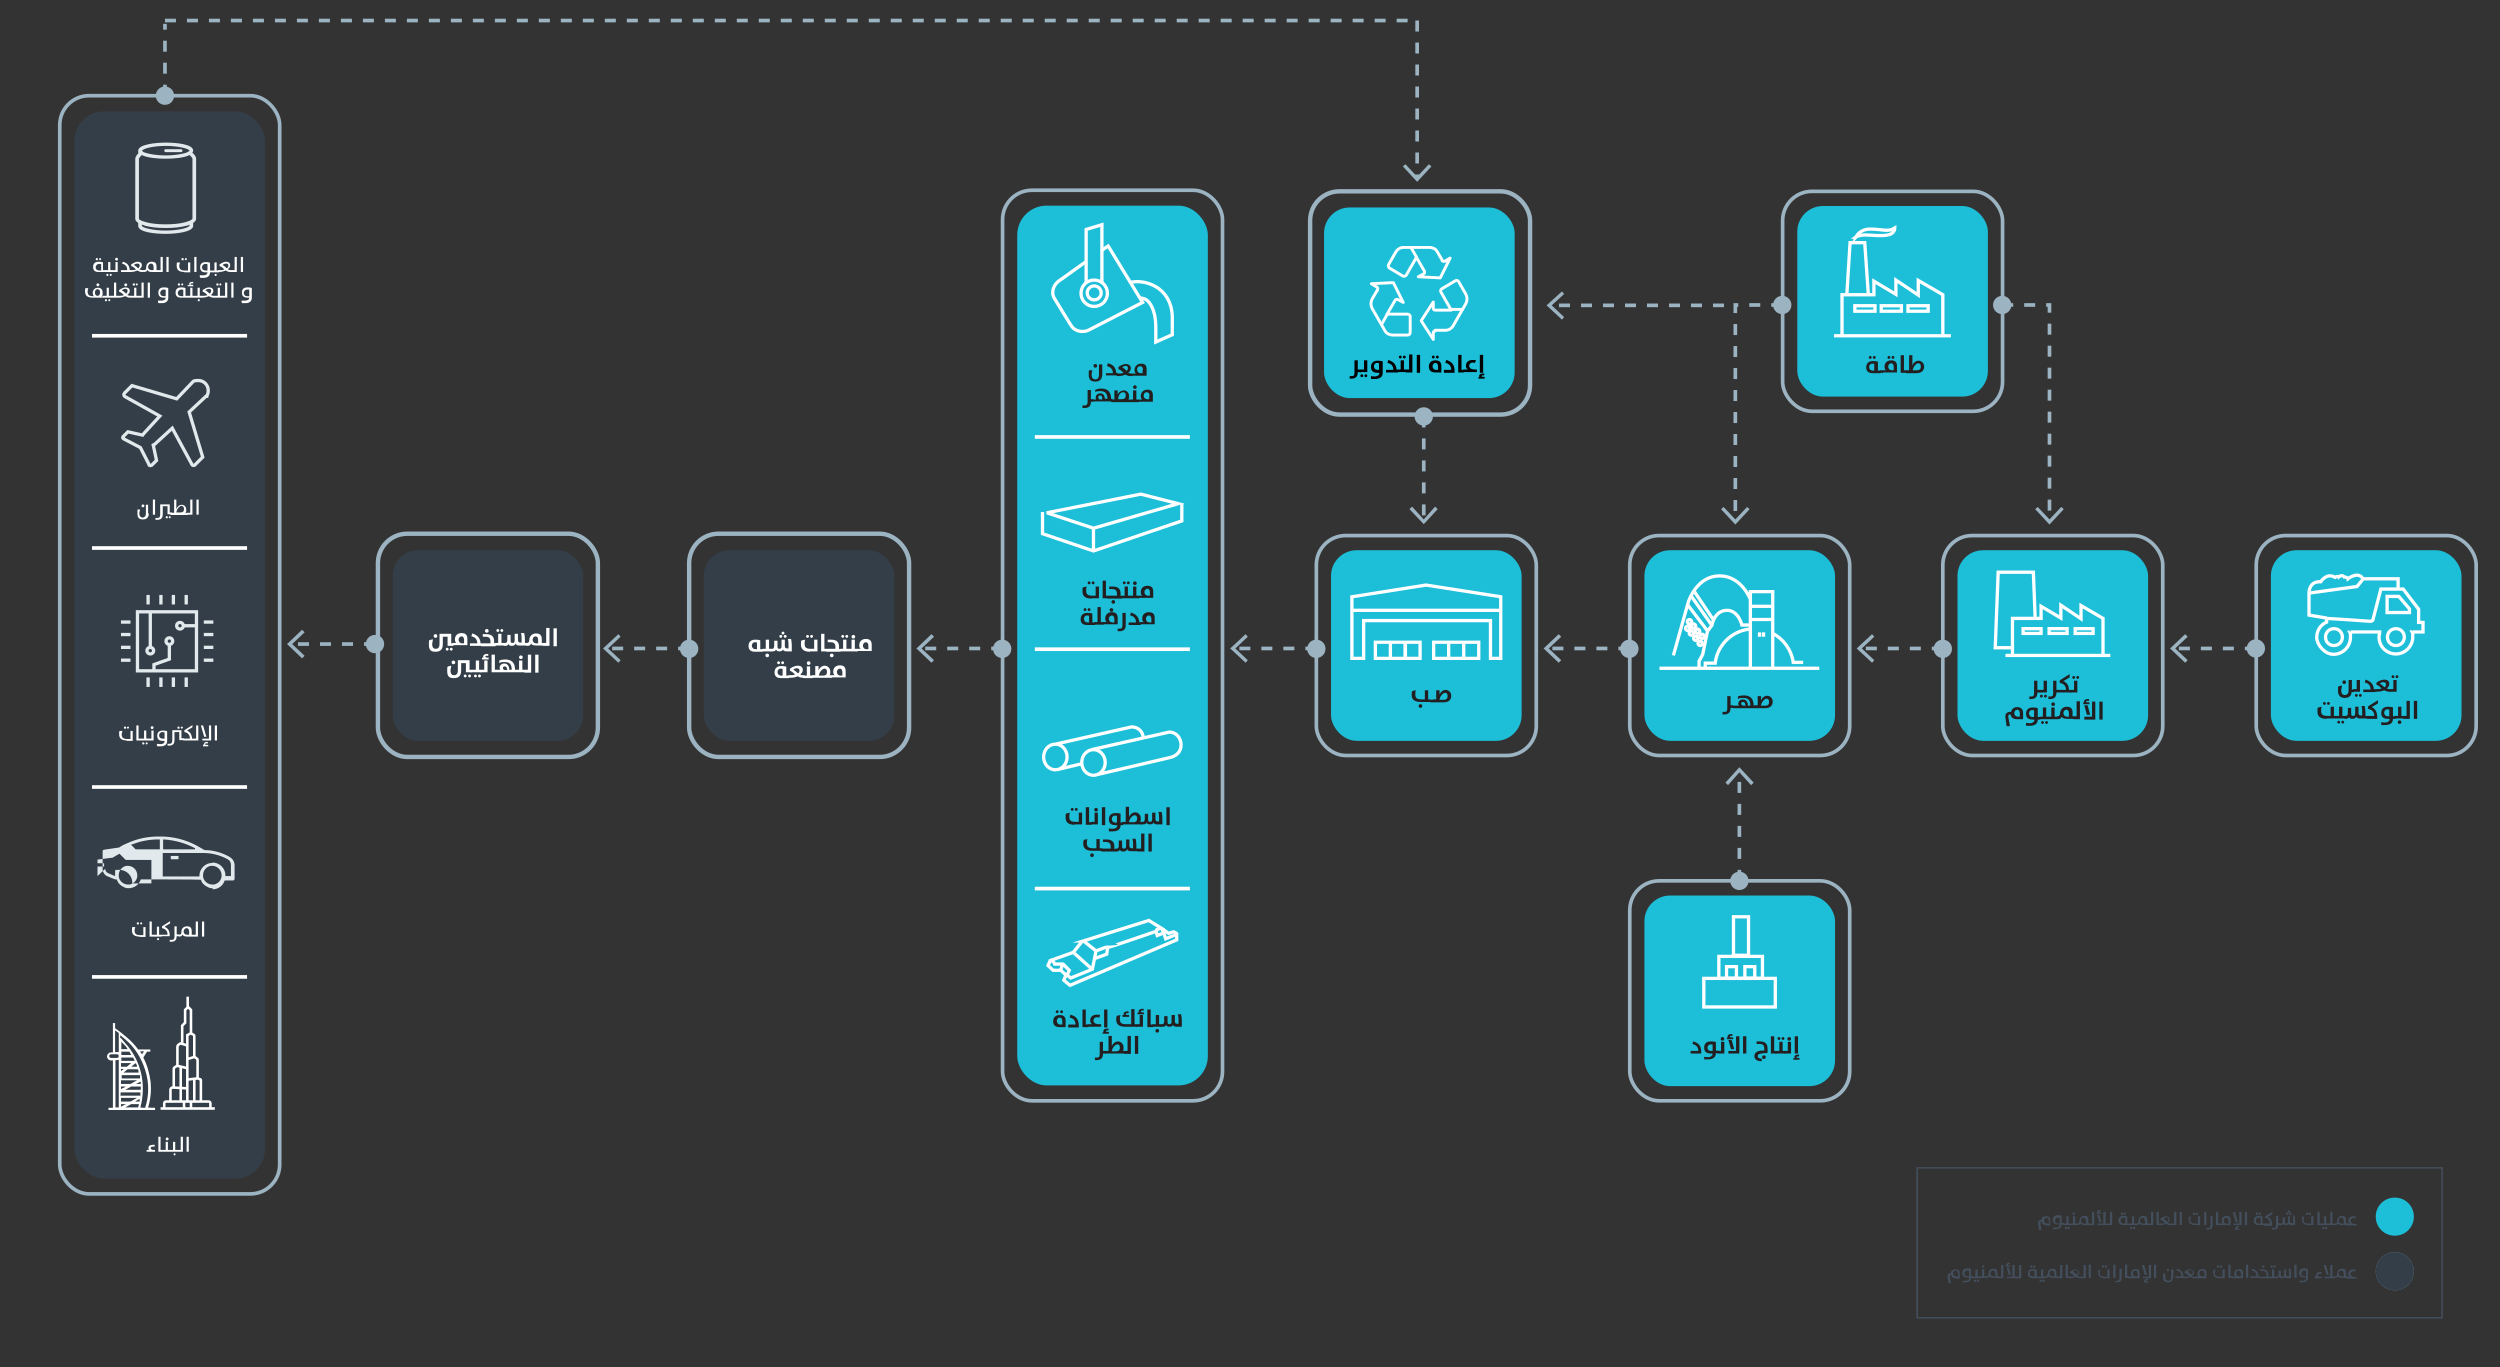 <?xml version="1.0" encoding="UTF-8"?>
<svg xmlns="http://www.w3.org/2000/svg" xmlns:xlink="http://www.w3.org/1999/xlink" version="1.1" viewBox="0 0 682 373">
  <rect x="0" y="0" width="682" height="373" fill="#333333" stroke="none"/>
  <defs>
    <style>
      .cls-1, .cls-2, .cls-3, .cls-4, .cls-5, .cls-6, .cls-7, .cls-8, .cls-9, .cls-10, .cls-11 {
        fill: none;
      }

      .cls-12 {
        fill: #231f20;
      }

      .cls-2, .cls-3, .cls-4, .cls-5, .cls-7, .cls-8, .cls-9, .cls-10, .cls-11 {
        stroke-miterlimit: 10;
      }

      .cls-2, .cls-6, .cls-7, .cls-9 {
        stroke: #fff;
      }

      .cls-13 {
        fill: #1dbed8;
      }

      .cls-3 {
        stroke: #e1e9ec;
      }

      .cls-3, .cls-9 {
        stroke-width: .9px;
      }

      .cls-14 {
        fill: #e1e9ec;
      }

      .cls-4 {
        stroke-dasharray: 3;
      }

      .cls-4, .cls-5, .cls-8, .cls-11 {
        stroke: #9cb3c2;
      }

      .cls-5 {
        stroke-width: 1.2px;
      }

      .cls-6 {
        stroke-linecap: round;
        stroke-linejoin: round;
        stroke-width: .8px;
      }

      .cls-15 {
        clip-path: url(#clippath-1);
      }

      .cls-16 {
        clip-path: url(#clippath-2);
      }

      .cls-7 {
        stroke-width: .7px;
      }

      .cls-17 {
        fill: #fff;
      }

      .cls-18 {
        fill: #6f8ea2;
      }

      .cls-19 {
        fill: #444f5d;
      }

      .cls-8 {
        stroke-dasharray: 3 3;
      }

      .cls-20 {
        fill: #333e48;
      }

      .cls-10 {
        stroke: #444f5d;
        stroke-width: .4px;
      }

      .cls-21 {
        fill: #9cb3c2;
      }

      .cls-22 {
        fill: #221f1f;
      }

      .cls-23 {
        clip-path: url(#clippath);
      }
    </style>
    <clipPath id="clippath">
      <rect class="cls-1" x="522.8" y="318.4" width="143.6" height="41.3"/>
    </clipPath>
    <clipPath id="clippath-1">
      <rect class="cls-1" x="522.8" y="318.4" width="143.6" height="41.3"/>
    </clipPath>
    <clipPath id="clippath-2">
      <rect class="cls-1" x="522.8" y="318.4" width="143.6" height="41.3"/>
    </clipPath>
  </defs>
  <!-- Generator: Adobe Illustrator 28.6.0, SVG Export Plug-In . SVG Version: 1.2.0 Build 709)  -->
  <g>
    <g id="Layer_1">
      <g id="Layer_1-2" data-name="Layer_1">
        <rect class="cls-13" x="619.5" y="150.1" width="52" height="52" rx="7" ry="7"/>
        <rect class="cls-13" x="534" y="150.1" width="52" height="52" rx="7" ry="7"/>
        <rect class="cls-13" x="448.6" y="150.1" width="52" height="52" rx="7" ry="7"/>
        <rect class="cls-13" x="363.1" y="150.1" width="52" height="52" rx="7" ry="7"/>
        <rect class="cls-20" x="192" y="150.1" width="52" height="52" rx="7" ry="7"/>
        <rect class="cls-20" x="107.1" y="150.1" width="52" height="52" rx="7" ry="7"/>
        <rect class="cls-13" x="361.2" y="56.6" width="52" height="52" rx="7" ry="7"/>
        <path class="cls-9" d="M657.3,167.1h-6.1v-4.4h3.2l2.9,3.4v1h0ZM653.6,176.1c-1.3,0-2.3-1-2.3-2.3s1-2.3,2.3-2.3,2.3,1,2.3,2.3-1,2.3-2.3,2.3ZM636.7,176.1c-1.3,0-2.3-1-2.3-2.3s1-2.3,2.3-2.3,2.3,1,2.3,2.3-1,2.3-2.3,2.3ZM641.3,172.4h.2-.2ZM641.5,172.4h7.7c0,.4-.2.9-.2,1.4,0,2.6,2.1,4.6,4.6,4.6s4.6-2.1,4.6-4.6,0-1-.2-1.4h3v-2.6h-1.2v-3.6l-4.2-5.5h-6.1l-2.2,8.5-.5.3c-2.1-.2-12.1-.8-12.1-.8v1c-1.6.7-2.7,2.3-2.7,4.2s2.1,4.6,4.6,4.6,4.6-2.1,4.6-4.6,0-1-.2-1.4h.2M629.9,161.6s0-3.1,3.2-2.9c0,0,1.6-2.6,3.9-1.2,0,0,.8-.5,1-.1,0,0,.9-.8,1.5,0,0,0,.9,0,1,.5,0,0,2.9-2.3,4.2.1M634.7,168.6l-4.8-.8v-6l13.1-1.8,1.7-2.1h9.5v2.8"/>
        <path class="cls-9" d="M571,172.8h-4.9v-1.3h4.9v1.3ZM563.9,172.8h-4.9v-1.3h4.9v1.3ZM556.8,172.8h-4.9v-1.3h4.9v1.3ZM548.9,176.7h-4.6l.8-20.6h9.6l.5,12.7M573.7,178.7v-10l-6-3.5v3.6l-5.5-3.7v3.5l-5.4-3.2v3.3h-7.8v10M547.1,178.8h28.6"/>
        <g>
          <path class="cls-9" d="M465.8,172.1l-5.4-7.1M467,170.6l-5.7-8.1M462.1,161.2l5.2,7.7M477.5,163.5s-2.4-6.4-8.4-6.4-8.4,6.5-8.6,7.4c-.2.8-4,14.3-4,14.3M463.5,182.3v-1.9l1-1.9,1.3-6.3,1.2-1.6s.6-3.9,3.9-4.1c3.3-.2,4.3,4,4.3,4h2.3M477.4,171.6c-5,.5-8.9,4.4-9.5,9.3h-2.7v1.4M483.5,172.7c3,1.6,5.2,4.5,5.7,8h2.7M481.1,173.7v-1.2M480,173.7v-1.2M483.6,169h-6.1M483.6,165.4h-6.1M477.5,182.2v-20.8h6.1v20.8M452.7,182.3h43.6"/>
          <path class="cls-9" d="M461.5,169.6c0,.3-.3.6-.6.6s-.6-.3-.6-.6.3-.6.6-.6.6.3.6.6"/>
          <path class="cls-9" d="M462.6,170.8c0,.3-.3.6-.6.6s-.6-.3-.6-.6.3-.6.6-.6.6.3.6.6"/>
          <path class="cls-9" d="M463.7,172.2c0,.3-.3.6-.6.6s-.6-.3-.6-.6.3-.6.6-.6.6.3.6.6"/>
          <path class="cls-9" d="M464.9,173.6c0,.3-.3.6-.6.6s-.6-.3-.6-.6.3-.6.6-.6.6.3.6.6"/>
          <path class="cls-9" d="M461,171.4c0,.3-.3.6-.6.6s-.6-.3-.6-.6.3-.6.6-.6.6.3.6.6"/>
          <path class="cls-9" d="M462,172.7c0,.3-.3.6-.6.6s-.6-.3-.6-.6.3-.6.6-.6.6.3.6.6"/>
          <path class="cls-9" d="M463.2,174.1c0,.3-.3.6-.6.6s-.6-.3-.6-.6.3-.6.6-.6.6.3.6.6"/>
          <path class="cls-9" d="M464.4,175.5c0,.3-.3.6-.6.6s-.6-.3-.6-.6.3-.6.6-.6.6.3.6.6"/>
        </g>
        <rect class="cls-13" x="490.3" y="56.2" width="52" height="52" rx="7" ry="7"/>
        <rect class="cls-11" x="486.3" y="52.2" width="60" height="60" rx="8" ry="8"/>
        <path class="cls-9" d="M506.3,64.7s.9-2.3,4.1-2.2c3.2,0,4.6.9,6.5-.3,0,0,0,1.6-1.9,1.9-1.9.4-4.4,0-6.2,0s-2.6.6-2.6.6h.1ZM526,84.9h-5.5v-1.5h5.5v1.5ZM518.7,84.9h-5.5v-1.5h5.5v1.5ZM511.5,84.9h-5.5v-1.5h5.5v1.5ZM503.8,80.6l.9-14.4h4l1,14.4M530,91.5v-11.1l-6.7-3.9v4l-6.1-4.1v3.9l-6-3.6v3.7h-8.7v11.2M500.3,91.6h31.9"/>
        <path class="cls-9" d="M375.2,175.2h4.1v4.4h-4.1v-4.4ZM379.3,175.2h4.1v4.4h-4.1v-4.4ZM383.3,175.2h4.1v4.4h-4.1v-4.4ZM391.1,175.2h4.1v4.4h-4.1v-4.4ZM395.2,175.2h4.1v4.4h-4.1v-4.4ZM399.3,175.2h4.1v4.4h-4.1v-4.4ZM368.8,162.8l20.2-3.2,20.4,3.2v3.7h-40.6v-3.7ZM371.3,179.6h-2.5v-13.1h40.6v13.1h-2.8v-10.3h-34.6v10.3h-.7Z"/>
        <rect class="cls-13" x="277.5" y="56.1" width="52" height="240" rx="8" ry="8"/>
        <path class="cls-9" d="M298.3,144.1v6.5M322.4,137.3v4.8l-24.1,8.2-13.9-4.7v-5.9M285.6,139.9l12.7,4.2,23.1-6.7-10.2-2.6-25.7,5.1h.1Z"/>
        <path class="cls-9" d="M298.5,211.5l20.5-4.8c1.9-.4,3.2-1.6,3.2-3.5s-1.4-3.5-3.2-3.5l-21.2,4.8M301.5,208c0,1.9-1.4,3.5-3.2,3.5s-3.2-1.6-3.2-3.5,1.4-3.5,3.2-3.5,3.2,1.6,3.2,3.5ZM288.2,210l6.7-1.6M311.9,201.5c0-1.9-1.4-3.2-3.2-3.2l-21.2,4.8M291.1,206.5c0,1.9-1.4,3.5-3.2,3.5s-3.2-1.6-3.2-3.5,1.4-3.5,3.2-3.5,3.2,1.6,3.2,3.5Z"/>
        <path class="cls-9" d="M302.2,258.4l-.3,1.9-3.3,1.2M316.9,253.3l1.9,1.3,1.4-.4.9.5M289.9,262.9l-.6,1.9M286.6,261.8l-.7,1.6,1.4,1.3h2.1l1.4,1.3-.6,1.4,1.7,1.4,29.1-12.4v-1.5c-.1,0-3,1.2-3,1.2l-.5-1.6-1.8.7-.3-1.2M317,253.2l.4,1.4M297.7,264.2l-4.9-4.4M299,259.4l-1,5-5.9,2.4-1-.8.6-1.3-1.7-1.7h-2.2c0-.1-.9-1.1-.9-1.1l5.9-2.1,2.4-3M295.6,256.7l3.4,2.7,2.7-1h.8c0,.1,12.8-4.3,12.8-4.3l.3-.5,1.2-.4-3.4-2.1-17.9,5.6h.1Z"/>
        <g>
          <path class="cls-9" d="M298.5,76.4c2,0,3.6,1.6,3.6,3.6s-1.6,3.6-3.6,3.6-3.6-1.6-3.6-3.6,1.6-3.6,3.6-3.6Z"/>
          <circle class="cls-9" cx="298.5" cy="79.9" r="1.9"/>
          <polyline class="cls-9" points="296.3 77.1 296.3 62.6 300.6 61.3 300.6 77.1"/>
          <path class="cls-9" d="M296.2,71.4c-3.3,2.3-6.6,4.8-7.3,5.2-1.3.9-2.4,3-1.2,4.9.4.6,4,6.6,4.5,7.3,1.2,1.9,3.6,1.9,4.9,1.2,1.3-.7,14.6-7.5,14.6-7.5l-9.4-15.4s-.6.4-1.6,1.1"/>
          <path class="cls-9" d="M311,81.3c1.9,0,2.9,1.4,3.6,3.3l.4,1.4c.2,1,.3,2,.3,3.2v4.1l4.5-2v-5.1c-.4-8.1-7.6-10-11.2-9.2"/>
        </g>
        <rect class="cls-11" x="615.5" y="146.1" width="60" height="60" rx="8" ry="8"/>
        <rect class="cls-11" x="530" y="146.1" width="60" height="60" rx="8" ry="8"/>
        <rect class="cls-11" x="444.6" y="146.1" width="60" height="60" rx="8" ry="8"/>
        <rect class="cls-13" x="448.6" y="244.3" width="52" height="52" rx="7" ry="7"/>
        <g>
          <rect class="cls-9" x="464.8" y="266.9" width="19.5" height="7.8"/>
          <rect class="cls-9" x="468.9" y="260.9" width="11.9" height="6"/>
          <rect class="cls-9" x="472.9" y="250.1" width="4.1" height="10.5"/>
          <g>
            <rect class="cls-9" x="476" y="263.7" width="2.7" height="3.2"/>
            <rect class="cls-9" x="471" y="263.7" width="2.7" height="3.2"/>
          </g>
        </g>
        <rect class="cls-11" x="444.6" y="240.3" width="60" height="60" rx="8" ry="8"/>
        <rect class="cls-11" x="359.1" y="146.1" width="60" height="60" rx="8" ry="8"/>
        <rect class="cls-11" x="273.5" y="51.9" width="60" height="248.4" rx="8" ry="8"/>
        <line class="cls-2" x1="324.6" y1="119.2" x2="282.3" y2="119.2"/>
        <line class="cls-2" x1="324.6" y1="177.1" x2="282.3" y2="177.1"/>
        <line class="cls-2" x1="324.6" y1="242.4" x2="282.3" y2="242.4"/>
        <g>
          <polyline class="cls-8" points="486.2 83.2 473.4 83.2 473.4 142.1"/>
          <circle class="cls-21" cx="486.2" cy="83.2" r="2.5"/>
          <polygon class="cls-21" points="469.5 138.9 470.2 138.3 473.4 141.7 476.6 138.3 477.3 138.9 473.4 143.1 469.5 138.9"/>
        </g>
        <g>
          <line class="cls-8" x1="470.3" y1="83.3" x2="422.9" y2="83.3"/>
          <polygon class="cls-21" points="426.1 79.5 426.7 80.2 423.3 83.3 426.7 86.5 426.1 87.2 421.9 83.3 426.1 79.5"/>
        </g>
        <g>
          <polyline class="cls-8" points="546.2 83.2 559.1 83.2 559.1 142.1"/>
          <circle class="cls-21" cx="546.2" cy="83.2" r="2.5"/>
          <polygon class="cls-21" points="555.2 138.9 555.9 138.3 559.1 141.7 562.3 138.3 563 138.9 559.1 143.1 555.2 138.9"/>
        </g>
        <g>
          <line class="cls-8" x1="615.4" y1="176.9" x2="593" y2="176.9"/>
          <circle class="cls-21" cx="615.4" cy="176.9" r="2.5"/>
          <polygon class="cls-21" points="596.1 173 596.8 173.7 593.4 176.9 596.8 180.1 596.1 180.8 592 176.9 596.1 173"/>
        </g>
        <g>
          <line class="cls-8" x1="530" y1="176.9" x2="507.5" y2="176.9"/>
          <path class="cls-21" d="M530,174.5c1.4,0,2.5,1.1,2.5,2.5s-1.1,2.5-2.5,2.5-2.5-1.1-2.5-2.5,1.1-2.5,2.5-2.5Z"/>
          <polygon class="cls-21" points="510.7 173 511.3 173.7 507.9 176.9 511.3 180.1 510.7 180.8 506.5 176.9 510.7 173"/>
        </g>
        <g>
          <line class="cls-8" x1="474.5" y1="240.3" x2="474.5" y2="210.4"/>
          <path class="cls-21" d="M477,240.3c0,1.4-1.1,2.5-2.5,2.5s-2.5-1.1-2.5-2.5,1.1-2.5,2.5-2.5,2.5,1.1,2.5,2.5Z"/>
          <polygon class="cls-21" points="478.4 213.5 477.7 214.2 474.5 210.7 471.4 214.2 470.7 213.5 474.5 209.3 478.4 213.5"/>
        </g>
        <g>
          <line class="cls-8" x1="444.5" y1="176.9" x2="422.1" y2="176.9"/>
          <path class="cls-21" d="M444.5,174.5c1.4,0,2.5,1.1,2.5,2.5s-1.1,2.5-2.5,2.5-2.5-1.1-2.5-2.5,1.1-2.5,2.5-2.5Z"/>
          <polygon class="cls-21" points="425.2 173 425.9 173.7 422.5 176.9 425.9 180.1 425.2 180.8 421.1 176.9 425.2 173"/>
        </g>
        <g>
          <line class="cls-8" x1="359.1" y1="176.9" x2="336.7" y2="176.9"/>
          <path class="cls-21" d="M359.1,174.5c1.4,0,2.5,1.1,2.5,2.5s-1.1,2.5-2.5,2.5-2.5-1.1-2.5-2.5,1.1-2.5,2.5-2.5Z"/>
          <polygon class="cls-21" points="339.8 173 340.4 173.7 337 176.9 340.4 180.1 339.8 180.8 335.6 176.9 339.8 173"/>
        </g>
        <g>
          <line class="cls-8" x1="388.4" y1="113.6" x2="388.4" y2="142"/>
          <path class="cls-21" d="M385.9,113.6c0-1.4,1.1-2.5,2.5-2.5s2.5,1.1,2.5,2.5-1.1,2.5-2.5,2.5-2.5-1.1-2.5-2.5Z"/>
          <polygon class="cls-21" points="384.5 138.9 385.2 138.2 388.4 141.7 391.5 138.2 392.2 138.9 388.4 143 384.5 138.9"/>
        </g>
        <rect class="cls-5" x="188" y="145.6" width="60" height="60.9" rx="8" ry="8"/>
        <g>
          <line class="cls-8" x1="273.4" y1="176.9" x2="251" y2="176.9"/>
          <path class="cls-21" d="M273.4,174.5c1.4,0,2.5,1.1,2.5,2.5s-1.1,2.5-2.5,2.5-2.5-1.1-2.5-2.5,1.1-2.5,2.5-2.5Z"/>
          <polygon class="cls-21" points="254.1 173 254.8 173.7 251.4 176.9 254.8 180.1 254.1 180.8 250 176.9 254.1 173"/>
        </g>
        <g>
          <line class="cls-8" x1="386.6" y1="5.6" x2="386.6" y2="48.6"/>
          <polygon class="cls-21" points="382.7 45.4 383.4 44.8 386.6 48.2 389.8 44.8 390.5 45.4 386.6 49.6 382.7 45.4"/>
        </g>
        <g>
          <line class="cls-8" x1="188" y1="176.9" x2="165.5" y2="176.9"/>
          <path class="cls-21" d="M188,174.5c1.4,0,2.5,1.1,2.5,2.5s-1.1,2.5-2.5,2.5-2.5-1.1-2.5-2.5,1.1-2.5,2.5-2.5Z"/>
          <polygon class="cls-21" points="168.7 173 169.3 173.7 165.9 176.9 169.3 180.1 168.7 180.8 164.5 176.9 168.7 173"/>
        </g>
        <rect class="cls-5" x="103.1" y="145.6" width="60" height="60.9" rx="8" ry="8"/>
        <g>
          <line class="cls-8" x1="102.3" y1="175.7" x2="79.3" y2="175.7"/>
          <path class="cls-21" d="M102.3,173.2c1.4,0,2.5,1.1,2.5,2.5s-1.1,2.5-2.5,2.5-2.5-1.1-2.5-2.5,1.1-2.5,2.5-2.5Z"/>
          <polygon class="cls-21" points="82.4 171.8 83.1 172.5 79.7 175.7 83.1 178.9 82.4 179.6 78.3 175.7 82.4 171.8"/>
        </g>
        <rect class="cls-5" x="357.4" y="52.2" width="60" height="60.9" rx="8" ry="8"/>
        <rect class="cls-20" x="20.3" y="30.4" width="52" height="291.1" rx="8" ry="8"/>
        <rect class="cls-11" x="16.3" y="26.1" width="60" height="299.6" rx="8" ry="8"/>
        <line class="cls-2" x1="67.4" y1="91.6" x2="25.1" y2="91.6"/>
        <line class="cls-2" x1="67.4" y1="149.5" x2="25.1" y2="149.5"/>
        <line class="cls-2" x1="67.4" y1="214.7" x2="25.1" y2="214.7"/>
        <g>
          <rect class="cls-14" x="46.6" y="233.5" width="2.1" height=".9"/>
          <path class="cls-14" d="M58,242.3c-.4,0-.8,0-1.1-.2-1-.4-1.8-1.1-2.1-2.1h0c0-.1-16.4-.1-16.4-.1h0c-.5,1.5-1.8,2.4-3.3,2.4s0,0,0,0c-.4,0-.8,0-1.1-.2-1-.4-1.8-1.1-2.1-2.1h0c0-.1-.3-.1-.3-.1h-.2l-2-.8c-.8-.3-1.4-1.1-1.4-2v-4.9c0-.2.2-.4.4-.4l4.1-.6h0c.7-.5,1.5-.9,2.3-1.2,2.6-1.2,5.5-1.8,8.4-1.8h.7c3.4,0,6.8.9,9.8,2.5l2.1,1.2h0c2.4,0,4.8.7,6.9,1.9.8.5,1.3,1.3,1.3,2.3v3.6c0,.3-.2.5-.5.5h-2.2c-.5,1.5-1.8,2.4-3.3,2.4v-.3ZM58,236.2h-.5c-1.2.2-2.1,1.3-2.1,2.5v.5c.2,1.2,1.3,2.1,2.5,2.1s.3,0,.5,0c1.4-.3,2.3-1.6,2-3-.2-1.2-1.3-2.1-2.5-2.1h0ZM35,236.2h-.5c-1.2.2-2.1,1.3-2.1,2.5v.5c.2,1.2,1.3,2.1,2.5,2.1s.3,0,.5,0c1.4-.3,2.3-1.6,2-3-.2-1.2-1.3-2.1-2.5-2.1h0ZM28.7,237c0,.5.3,1,.8,1.2l1.9.8v-.2h0v-.2h0v-.3h0v-.2h0v-.2h0v-.2h0v-.2h.1v-.2h1.1c1.9,0,3.5,1.6,3.5,3.5v.2h5.2v-6.4h-6.8c0,0-.2,0-.3-.1l-1.6-1.6h0c-.7.4-1.3.7-1.9,1.1h-.2l-3.9.5v1h1.8v.9h-1.8v2.6l2.1-2ZM58,235.3c1.9,0,3.5,1.6,3.5,3.5v.2h1.5v-3.1c0-.6-.3-1.2-.9-1.5-2-1.1-4.3-1.7-6.6-1.7h-11.1v6.4h10v-.2c0-1.9,1.6-3.5,3.5-3.5h0ZM44.5,231.7h8.7v-.3h0c-2.6-1.4-5.5-2.2-8.5-2.4h-.2v2.7h0ZM43.1,229c-2.5,0-4.9.5-7.2,1.4h-.2l1.3,1.3h6.6v-2.7h-.5,0Z"/>
        </g>
        <g>
          <rect class="cls-3" x="37.5" y="166.9" width="16.1" height="16.1"/>
          <g>
            <line class="cls-3" x1="50.8" y1="164.9" x2="50.8" y2="162.3"/>
            <line class="cls-3" x1="40.4" y1="164.9" x2="40.4" y2="162.3"/>
            <line class="cls-3" x1="43.9" y1="164.9" x2="43.9" y2="162.3"/>
            <line class="cls-3" x1="47.3" y1="164.9" x2="47.3" y2="162.3"/>
          </g>
          <g>
            <line class="cls-3" x1="50.8" y1="187.4" x2="50.8" y2="184.8"/>
            <line class="cls-3" x1="40.4" y1="187.4" x2="40.4" y2="184.8"/>
            <line class="cls-3" x1="43.9" y1="187.4" x2="43.9" y2="184.8"/>
            <line class="cls-3" x1="47.3" y1="187.4" x2="47.3" y2="184.8"/>
          </g>
          <g>
            <line class="cls-3" x1="55.6" y1="180.1" x2="58.2" y2="180.1"/>
            <line class="cls-3" x1="55.6" y1="169.7" x2="58.2" y2="169.7"/>
            <line class="cls-3" x1="55.6" y1="173.1" x2="58.2" y2="173.1"/>
            <line class="cls-3" x1="55.6" y1="176.6" x2="58.2" y2="176.6"/>
          </g>
          <g>
            <line class="cls-3" x1="33" y1="180.1" x2="35.6" y2="180.1"/>
            <line class="cls-3" x1="33" y1="169.7" x2="35.6" y2="169.7"/>
            <line class="cls-3" x1="33" y1="173.1" x2="35.6" y2="173.1"/>
            <line class="cls-3" x1="33" y1="176.6" x2="35.6" y2="176.6"/>
          </g>
          <circle class="cls-3" cx="41" cy="177.5" r=".9"/>
          <circle class="cls-3" cx="49.1" cy="170.7" r=".9"/>
          <circle class="cls-3" cx="46.2" cy="174.9" r=".9"/>
          <line class="cls-3" x1="50" y1="170.7" x2="53.6" y2="170.7"/>
          <line class="cls-3" x1="41" y1="176.6" x2="41" y2="166.9"/>
          <polyline class="cls-3" points="46.2 175.9 46.2 179.8 42 181.3 42 183"/>
        </g>
        <path class="cls-17" d="M29.6,302.8v-.6h1.2v-12.9h-.5c-.6,0-1.1-.5-1.1-1.1s.5-1.1,1.1-1.1h.5v-8h.6v1.4l1.5,1.1h0l1.7,1.4c1.2,1,2.2,2.1,3.1,3.3h3.3v.6h-.9l-1,1.6h0c1.1,2.1,1.7,4.4,2,6.7.2,2.3,0,4.7-.7,6.9h0c0,.1,1.9.1,1.9.1v.6h-12.7ZM33,283.2l1.2,1.4c2.1,2.3,3.6,5.2,4.3,8.2.7,3.1.6,6.3-.2,9.3h0c0,.1,1.3.1,1.3.1h0c1.1-3.4,1.1-6.9,0-10.3s-2.9-6.3-5.6-8.5l-1.2-1v.8h.1ZM34,302.1h3.7c0-.3.2-.6.2-.9h-2.1l-1.8,1h0ZM31.4,302.1h1v-13h0c0,0-.2.1-.4.1h-.5s0,12.9,0,12.9ZM33,301.9l1.4-.7h-1.4s0,.7,0,.7ZM37,300.5h1.1v-.7l-1.2.6h.1ZM33,300.5h2.6l1.8-1h-4.4s0,1,0,1ZM33,298.9h5.3v-.9h-5.4v1h.1ZM34,297.3h4.4v-.9h-2.6l-1.8,1h0ZM33,297.1l1.4-.7h-1.4v.7ZM37,295.7h1.4v-.6h0c0-.1-1.3.6-1.3.6h-.1ZM33,295.7h2.6l1.8-1h-4.4s0,1,0,1ZM33,294.2h5.2c0-.4,0-.7,0-.9h-5v1h-.1ZM33.6,292.6h4.2c0-.4,0-.6-.2-.9h-2.8l-1.2,1h0ZM33,292.2l.8-.6h-.8v.6ZM35.6,291h1.8c0-.3-.2-.6-.3-.9h-.2l-1.2,1h0ZM33,291h1.6l1.2-1h-2.8v1ZM33,289.4h3.7c0-.4-.3-.6-.4-.9h-3.2v1h0ZM30.3,287.6c-.3,0-.5.2-.5.5s.2.5.5.5h1.6c.3,0,.5-.2.5-.5s-.2-.5-.5-.5h-1.6ZM33,287.8h2.8c-.2-.4-.4-.7-.5-.9h-2.2v1h0ZM38.3,286.9c0,.2.3.4.4.7h0c0,.1.6-.8.6-.8h-1.1,0ZM31.4,287h1v-5.2l-1-.7v5.8h0ZM33,286.2h1.8c-.3-.6-.6-.9-.9-1.2l-.8-.8v2h0Z"/>
        <path class="cls-7" d="M51.2,271.9v2.7M53,288.3v-5.6c0-.2,0-.3-.2-.4l-.5-.3c-.2-.1-.4-.1-.5,0l-.7.4v18M51.1,285.2l-1.6-.5h-.4l-.5.4c0,0-.2.2-.2.4v5.3M51.1,296.9l-3.6-.2h-.6c-.2.1-.4.3-.4.6v3.2M51.1,291.4l-2.5-.6h-.4l-.6.4c0,0-.2.2-.2.4v5M49.3,291v9.5M53,294.4v6.1M54.8,300.5v-5.7c0-.2,0-.4-.3-.4l-.5-.2h-.2l-2.6.3M53.9,291.8v2.2M53.9,292.2v-3c0-.2,0-.3-.2-.4l-.5-.4h-.4l-1.6.5M52.1,279.9v1.9M52.1,280.2v-4.4c0-.1,0-.2,0-.3l-.8-.8-.8.8s0,.2,0,.3v3.2l-.8.8s0,.2,0,.3v4.5M43.8,302.4h14.8M57.4,302.3v-1.3c0-.3-.2-.5-.5-.5h-11.6c-.3,0-.5.2-.5.5v1.3M50.2,300.7v1.7M52.1,300.7v1.7"/>
        <g>
          <path class="cls-14" d="M45.2,41.5h4.2c.2,0,.4-.2.4-.4s-.2-.4-.4-.4h-4.2c-.2,0-.4.2-.4.4s.2.4.4.4Z"/>
          <path class="cls-14" d="M52.5,41.7c0-.2.2-.4.2-.6,0-1.8-4.7-2.2-7.5-2.2s-7.5.5-7.5,2.2,0,.4.2.6c-.5.4-1,1.1-1,1.6v16.4c0,.4.3.8.8,1.1v.8c0,1.8,4.7,2.2,7.5,2.2s7.5-.5,7.5-2.2v-.8c.5-.3.8-.7.8-1.1v-16.4c0-.6-.5-1.2-1-1.6ZM37.9,59.7v-16.4c0,0,.2-.5.8-1,1.5.8,4.5,1,6.5,1s5-.2,6.5-1c.6.5.8.9.8,1v16.4s-.3.5-1.9.9c-1.4.4-3.3.6-5.4.6s-4-.2-5.4-.6c-1.6-.4-1.9-.8-1.9-.9ZM40.5,40.3c1.3-.3,2.9-.5,4.7-.5s3.4.2,4.7.5c1.4.3,1.8.7,1.8.8l-.2.2h0c-.3.2-.7.4-1.6.6-1.3.3-2.9.5-4.7.5s-3.4-.2-4.7-.5c-.9-.2-1.4-.4-1.6-.6h0c0,0,0-.2-.2-.2,0,0,.5-.5,1.8-.8ZM51.7,61.6c0,0-.4.5-1.8.8-1.3.3-2.9.5-4.7.5s-3.4-.2-4.7-.5c-1.4-.3-1.8-.7-1.8-.8v-.3c.3,0,.6.2.9.3,1.5.4,3.5.6,5.6.6s4.1-.2,5.6-.6c.3,0,.6-.2.9-.3v.3Z"/>
        </g>
        <path class="cls-3" d="M56.4,108c.3-.4.4-.9.4-1.5,0-1.5-1.2-2.7-2.7-2.7s-1.4.3-1.8.7l-4.1,4.3-12.2-3.6-1.9,1.9s-.7.6,0,1.1l9.5,5.3-4.4,4.8-.3.4-4-.9-1.3,1.3s-.4.4.3.7l4.4,2.3,2.3,4.5s0,.7.8.3l1.3-1.3-.9-4.2.4-.2,4.8-4.4,5.3,9.8s.2.6.8.3l2.2-2.2-3.7-12.3,4.6-4.3h.2Z"/>
        <line class="cls-2" x1="67.4" y1="266.5" x2="25.1" y2="266.5"/>
        <line class="cls-4" x1="45" y1="5.6" x2="386.6" y2="5.6"/>
        <g>
          <line class="cls-8" x1="45" y1="26.1" x2="45" y2="6.5"/>
          <path class="cls-21" d="M47.5,26.1c0,1.4-1.1,2.5-2.5,2.5s-2.5-1.1-2.5-2.5,1.1-2.5,2.5-2.5,2.5,1.1,2.5,2.5Z"/>
        </g>
        <g>
          <path class="cls-6" d="M393.5,71.1l-1.4-2.4c-.4-.8-1.3-1.2-2.1-1.2h-7.1c-.9,0-1.7.5-2.1,1.2l-2,3.5c-.2.3,0,.7.2.9l3.7,2.2c.3.2.7,0,.9-.2l2.8-4.9,2.2,3.8c.1.2,0,.6-.2.7l-1.5.8,6,.3,2.7-5.4-1.5.9c-.2,0-.6,0-.7-.2h.1Z"/>
          <line class="cls-6" x1="386.4" y1="70.1" x2="384.9" y2="67.5"/>
          <g>
            <path class="cls-6" d="M375.7,79.2l-1.4,2.4c-.4.8-.4,1.7,0,2.5l3.5,6.1c.4.8,1.3,1.2,2.1,1.2h4.1c.4,0,.7-.3.7-.7v-4.3c0-.4-.3-.7-.7-.7h-5.6l2.2-3.8c.1-.2.5-.3.7-.2l1.5.8-2.7-5.4-6,.3,1.5.9c.2,0,.3.5.2.7v.2Z"/>
            <line class="cls-6" x1="378.4" y1="85.8" x2="376.9" y2="88.5"/>
          </g>
          <g>
            <path class="cls-6" d="M391.5,90.1h2.8c.9,0,1.7-.5,2.1-1.2l3.5-6.1c.4-.8.4-1.7,0-2.5l-2-3.5c-.2-.3-.6-.4-.9-.2l-3.7,2.2c-.3.2-.4.6-.2.9l2.8,4.9h-4.4c-.3,0-.5-.2-.5-.5v-1.7l-3.3,5.1,3.3,5.1v-1.8c0-.3.2-.5.5-.5v-.2Z"/>
            <line class="cls-6" x1="395.9" y1="84.4" x2="399" y2="84.4"/>
          </g>
        </g>
        <g>
          <path class="cls-12" d="M641.5,188.1h.7v.7h-.7c0,1.1-.8,1.6-1.9,1.6s-1.8-.6-1.8-2,0-.8.2-1.2l.9-.2c0,.4-.2.9-.2,1.3,0,1.1.5,1.3,1,1.3s1-.3,1-1.3v-2.8h.9v2.5h-.1ZM639.5,185.6c.3,0,.5.2.5.5s-.2.5-.5.5-.5-.2-.5-.5.2-.5.5-.5ZM642.1,188.8c0,0-.4-.1-.4-.4s.3-.4.4-.4h.8v-2.5h.9v3.2h-1.7ZM642.8,189.3c.2,0,.4.2.4.4s-.2.4-.4.4-.4-.2-.4-.4.2-.4.4-.4ZM643.9,189.3c.2,0,.4.2.4.4s-.2.4-.4.4-.4-.2-.4-.4.2-.4.4-.4ZM644.7,188.1h2c0-1-.5-1.7-1.6-1.9l.2-.8c1.4.4,2.2,1.2,2.3,2.7h.4v.7h-3.3v-.7h0ZM647.9,188.8c0,0-.4-.1-.4-.4s.3-.4.4-.4h.2c.7,0,1.2,0,1.6-.2-.4-.4-.8-.8-1.4-1v-.6c.6-.4,1.4-.8,2.1-.8,1,0,1.4.5,1.4,1.1s-.2.9-.7,1.3c.2.1.5.2.8.2h.4v.7h-.5c-.6,0-1-.2-1.4-.4-.6.3-1.3.4-2.3.4h-.2,0ZM650.5,187.5c.3-.2.4-.5.4-.8s-.2-.6-.7-.6-.8.2-1,.4c.5.2.8.6,1.3,1h0ZM652.1,188.8c0,0-.4-.1-.4-.4s.3-.4.4-.4h.8v-2.5h.9v3.2h-1.7ZM652.8,184.2c.2,0,.4.2.4.4s-.2.4-.4.4-.4-.2-.4-.4.2-.4.4-.4ZM653.9,184.2c.2,0,.4.2.4.4s-.2.4-.4.4-.4-.2-.4-.4.2-.4.4-.4Z"/>
          <path class="cls-12" d="M634.7,196.1c-1.9,0-2.5-.8-2.5-2s0-.8.2-1.1l1-.2c-.2.3-.2.8-.2,1.1,0,1,.4,1.4,1.7,1.4h.9v-2.5h.9v2.5h.7v.7h-2.7ZM634.1,191.5c.2,0,.4.2.4.4s-.2.4-.4.4-.4-.2-.4-.4.2-.4.4-.4ZM635.2,191.5c.2,0,.4.2.4.4s-.2.4-.4.4-.4-.2-.4-.4.2-.4.4-.4ZM636.9,195.7c0-.2.3-.4.4-.4h.8v-2.5h.9v2.5h.7v.7h-2.4c0,0-.4-.1-.4-.4h0ZM638,196.6c.2,0,.4.2.4.4s-.2.4-.4.4-.4-.2-.4-.4.2-.4.4-.4ZM639.1,196.6c.2,0,.4.2.4.4s-.2.4-.4.4-.4-.2-.4-.4.2-.4.4-.4ZM642.7,195.6c0,.3-.5.5-1,.5s-.8-.2-.9-.5c0,.3-.4.5-.9.5h-.2c0,0-.4-.1-.4-.4s.3-.4.4-.4h.2c.4,0,.6-.2.6-.9v-1.3h.9v1.3c0,.6,0,.9.5.9s.6-.2.6-.9v-1.6h.9v1.7c0,.5.2.7.8.7h.2v-.8c0-.7,0-1.3-.2-1.8h.9c0,.4.2,1.1.2,1.8v.9h.7v.7h-1.9c-.7,0-1.1,0-1.3-.5h0ZM645.8,196.1c0,0-.4-.1-.4-.4s.3-.4.4-.4h1.9c0-1.1-.6-1.7-1.7-1.9v-.7l2.7-1.7v.9l-1.7,1c.9.4,1.5,1.2,1.5,2.7v.5h-2.8,0ZM649.6,197.7v-.7s.6.1,1.1.1,1.2-.3,1.2-.9h0c0-.1-.5-.1-.5-.1-1.3,0-1.8-.6-1.8-1.6s.6-1.7,1.8-1.7,1.4.2,1.4.2v2.4h.7v.7h-.7c0,1-.6,1.7-2.2,1.7s-1,0-1,0h0ZM651.9,193.6s-.3-.1-.7-.1-.8.4-.8.9.3,1,1,1h.4v-1.8h0ZM653.4,196.1c0,0-.4-.1-.4-.4s.3-.4.4-.4h.8v-2.5h.9v2.5h.7v.7h-2.4ZM654.6,196.5c.3,0,.5.2.5.5s-.2.5-.5.5-.5-.2-.5-.5.2-.5.5-.5ZM655.7,196.1c0,0-.4-.1-.4-.4s.3-.4.4-.4h.8v-4.1h.9v4.9h-1.7ZM658.5,191.2h.9v4.9h-.9v-4.9Z"/>
        </g>
        <path class="cls-12" d="M510.9,101.8c-1.3,0-1.8-.6-1.8-1.6s.6-1.7,1.8-1.7,1.4.2,1.4.2v2.4h.7v.7h-2.1ZM510.2,97.1c.2,0,.4.2.4.4s-.2.4-.4.4-.4-.2-.4-.4.2-.4.4-.4ZM511.4,99.3s-.3-.1-.7-.1-.8.4-.8.9.3,1,1,1h.4v-1.8h.1ZM511.3,97.1c.2,0,.4.2.4.4s-.2.4-.4.4-.4-.2-.4-.4.2-.4.4-.4ZM512.9,101h.8v.7h-.8v-.7ZM513.6,101.8c0,0-.4-.1-.4-.4s.3-.4.4-.4h.9c-.3-.2-.4-.5-.4-1,0-.9.6-1.7,1.8-1.7s1.6.6,1.6,1.6v1.7h-3.9v.2ZM515.3,97.1c.2,0,.4.2.4.4s-.2.4-.4.4-.4-.2-.4-.4.2-.4.4-.4ZM516.6,100.1c0-.7-.3-1-.7-1s-.8.4-.8.9.3,1,1,1h.5v-.9ZM516.4,97.1c.2,0,.4.2.4.4s-.2.4-.4.4-.4-.2-.4-.4.2-.4.4-.4ZM518.5,96.9h.9v4.1h.7v.7h-1.6v-4.9h0ZM520,101.8c0,0-.4-.1-.4-.4s.3-.4.4-.4h.8v-4.1h.9v2.8h0c.3-.8,1-1.3,1.7-1.3s1.5.6,1.5,1.6-.6,1.8-2.1,1.8h-2.8ZM522.9,101c.9,0,1.1-.4,1.1-1s-.2-.9-.7-.9-1.4.9-1.5,1.9h1.1Z"/>
        <g>
          <path class="cls-12" d="M553.6,190.7v-.7h.6c.5,0,.7-.2.7-1v-3.3h.9v2.5h.7v.7h-.7c0,.9-.3,1.8-1.7,1.8s-.4,0-.6,0h0ZM556.5,189c0,0-.4-.1-.4-.4s.3-.4.4-.4h.3v.7h-.3ZM556.7,189c0,0-.4-.1-.4-.4s.3-.4.4-.4h.8v-2.5h.9v3.2h-1.7ZM556.9,189.5c.2,0,.4.2.4.4s-.2.4-.4.4-.4-.2-.4-.4.2-.4.4-.4ZM558,189.5c.2,0,.4.2.4.4s-.2.4-.4.4-.4-.2-.4-.4.2-.4.4-.4ZM558.8,190.7v-.7h.6c.5,0,.7-.2.7-1v-3.3h.9v2.5h.7v.7h-.7c0,.9-.3,1.8-1.7,1.8s-.4,0-.6,0h0ZM561.3,188.6c0-.2.3-.4.4-.4h1.9c0-1.1-.6-1.7-1.7-1.9v-.7l2.7-1.7v.9l-1.7,1c.9.4,1.5,1.1,1.5,2.4h.4v.7h-3.2c0,0-.4-.1-.4-.4h0ZM564.8,189c0,0-.4-.1-.4-.4s.3-.4.4-.4h.3v.7h-.3ZM565,189c0,0-.4-.1-.4-.4s.3-.4.4-.4h.8v-2.5h.9v3.2h-1.7ZM565.7,184.4c.2,0,.4.2.4.4s-.2.4-.4.4-.4-.2-.4-.4.2-.4.4-.4ZM566.8,184.4c.2,0,.4.2.4.4s-.2.4-.4.4-.4-.2-.4-.4.2-.4.4-.4Z"/>
          <path class="cls-12" d="M550.3,196.2c-1.2,0-1.7-.5-1.8-1.3h-.2c-.4,0-.5.2-.4.9l.4,2.3h-.9l-.3-2.2c-.2-1,.2-1.7,1.3-1.7h.2c.2-.7.7-1.3,1.7-1.3s1.6.6,1.6,1.6v1.7h-1.6ZM551,194.6c0-.7-.3-1-.7-1s-.8.4-.8.9.3,1,1,1h.5v-.9ZM552.7,197.9v-.7s.6.1,1.1.1,1.2-.3,1.2-.9h0c0-.1-.5-.1-.5-.1-1.3,0-1.8-.6-1.8-1.6s.6-1.7,1.8-1.7,1.4.2,1.4.2v2.4h.7v.7h-.7c0,1-.6,1.7-2.2,1.7s-1,0-1,0h0ZM555,193.8s-.3-.1-.7-.1-.8.4-.8.9.3,1,1,1h.4v-1.8h0ZM556.1,195.9c0-.2.3-.4.4-.4h.8v-2.5h.9v2.5h.7v.7h-2.4c0,0-.4-.1-.4-.4h0ZM557.2,196.7c.2,0,.4.2.4.4s-.2.4-.4.4-.4-.2-.4-.4.2-.4.4-.4ZM558.3,196.7c.2,0,.4.2.4.4s-.2.4-.4.4-.4-.2-.4-.4.2-.4.4-.4ZM558.4,195.9c0-.2.3-.4.4-.4h.8v-2.5h.9v2.5h.7v.7h-2.4c0,0-.4-.1-.4-.4h0ZM560.1,191.6c.3,0,.5.2.5.5s-.2.5-.5.5-.5-.2-.5-.5.2-.5.5-.5ZM562.3,195.7c0,.3-.4.5-1,.5h0c0,0-.4-.1-.4-.4s.3-.4.4-.4h0c.4,0,.7-.2.7-.9s.6-1.7,1.8-1.7,1.6.6,1.6,1.6v1h.6v.7h-2c-1,0-1.3-.2-1.5-.5h0ZM564.4,194.6c0-.7-.3-1-.7-1s-.8.4-.8.9.3,1,1,1h.5v-.9ZM565.7,196.2c0,0-.4-.1-.4-.4s.3-.4.4-.4h.8v-4.1h.9v4.9h-1.7ZM568.1,191.7h.4s0-.1,0-.3c0-.3.3-.7,1-.7s.4,0,.4,0v.5h-.5c-.2,0-.3,0-.3.2s0,.2.5.2h.4v.5h-1.7v-.5h-.1ZM570.2,195h-.9l-.7-2.6h.9l.7,2.6ZM568.6,196.2v-.7h2.1v-4.1h.9v4.9h-3ZM572.7,191.4h.9v4.9h-.9v-4.9Z"/>
        </g>
        <path class="cls-12" d="M469.9,194.9v-.7h.6c.5,0,.7-.2.7-1v-3.3h.9v2.5h.7v.7h-.7c0,.9-.3,1.8-1.7,1.8s-.4,0-.6,0h.1ZM472.8,192.5h.8v.7h-.8v-.7ZM473.1,192.9c0-.2.3-.4.4-.4h.9s-.2-.2-.2-.5c0-.7.5-1.2,1.3-1.2s1.3.7,1.3,1.5v.2h.7c0-1.5-.6-2.1-1.9-2.1s-1,.1-1.5.3v-.7c.4-.2,1-.3,1.6-.3,1.7,0,2.7.8,2.7,2.8h.4v.7h-5.3c-.1,0-.4-.1-.4-.4h0ZM476.1,192.3c0-.5-.2-.8-.6-.8s-.5.2-.5.5.3.5.7.5h.5v-.2h-.1ZM478.7,193.2c-.1,0-.4-.1-.4-.4s.3-.4.4-.4h.8v-2.5h.9v1.2h0c.3-.8,1-1.3,1.7-1.3s1.5.6,1.5,1.6-.6,1.8-2.1,1.8h-2.8ZM481.5,192.5c.9,0,1.1-.4,1.1-1s-.2-.9-.7-.9-1.4.9-1.5,1.9h1.1Z"/>
        <path class="cls-12" d="M385.1,189.6c0-.4,0-.8.2-1.1l1-.2c-.2.3-.2.8-.2,1.1,0,1,.4,1.4,1.7,1.4h.9v-2.5h.9v2.5h.7v.7h-2.7c-1.9,0-2.5-.8-2.5-2h0ZM387.5,192.1c.3,0,.5.2.5.5s-.2.5-.5.5-.5-.2-.5-.5.2-.5.5-.5ZM390.2,190.9h.8v.7h-.8v-.7ZM391,191.6c-.1,0-.4-.1-.4-.4s.3-.4.4-.4h.8v-2.5h.9v1.2h0c.3-.8,1-1.3,1.7-1.3s1.5.6,1.5,1.6-.6,1.8-2.1,1.8h-2.8ZM393.8,190.9c.9,0,1.1-.4,1.1-1s-.2-.9-.7-.9-1.4.9-1.5,1.9h1.1Z"/>
        <g>
          <path class="cls-12" d="M461.3,286.7h2c0-1-.5-1.6-1.6-1.9l.2-.7c1.5.4,2.2,1.2,2.2,2.9v.4h-2.9v-.7h0Z"/>
          <path class="cls-12" d="M464.9,289v-.7s.6.1,1.1.1,1.2-.3,1.2-.9h0c0-.1-.5-.1-.5-.1-1.3,0-1.8-.6-1.8-1.6s.5-1.7,1.8-1.7,1.4.2,1.4.2v2.3h.7v.7h-.7c0,.9-.6,1.7-2.1,1.7s-1,0-1,0h-.1ZM467.2,285s-.3-.1-.6-.1-.8.4-.8.9.3.9,1,.9h.4v-1.7h0Z"/>
          <path class="cls-12" d="M468.7,287.4c-.1,0-.4-.1-.4-.3s.3-.4.4-.4h.8v-2.5h.9v3.2h-1.7,0ZM469.9,282.9c.2,0,.5.2.5.5s-.2.5-.5.5-.5-.2-.5-.5.2-.5.5-.5Z"/>
          <path class="cls-12" d="M471,283h.4s-.1-.1-.1-.3c0-.3.3-.6.9-.6s.4,0,.4,0v.5h-.4c-.1,0-.3,0-.3.2s.1.2.5.2h.4v.5h-1.7v-.5h0ZM473.1,286.2h-.9l-.7-2.5h.9l.7,2.5ZM471.5,287.4v-.7h2.1v-4h.9v4.7h-3Z"/>
          <path class="cls-12" d="M475.5,282.7h.9v4.7h-.9v-4.7Z"/>
          <path class="cls-12" d="M480.8,287.4c-1,0-1.3.3-1.3.7s.3.7,1.1.7v.7c-1.4,0-2-.6-2-1.4s.6-1.5,2.2-1.5h.5v-.5c0-.9-.3-1.3-1.3-1.3s-.5,0-.8,0v-.7h.9c1.5,0,2.1.7,2.1,2s0,.8-.1,1.2h-1.3ZM481.2,287.9c.3,0,.5.2.5.5s-.2.5-.5.5-.5-.2-.5-.5.2-.5.5-.5Z"/>
          <path class="cls-12" d="M483.1,282.7h.9v4h.7v.7h-1.6v-4.7Z"/>
          <path class="cls-12" d="M484.6,287.4c-.1,0-.4-.1-.4-.3s.3-.4.4-.4h.8v-2.5h.9v2.5h.7v.7h-2.4ZM485.3,282.9c.2,0,.4.2.4.4s-.2.4-.4.4-.4-.2-.4-.4.2-.4.4-.4ZM486.4,282.9c.2,0,.4.2.4.4s-.2.4-.4.4-.4-.2-.4-.4.2-.4.4-.4Z"/>
          <path class="cls-12" d="M486.9,287.4c-.1,0-.4-.1-.4-.3s.3-.4.4-.4h.8v-2.5h.9v3.2h-1.7,0ZM488.1,282.9c.2,0,.5.2.5.5s-.2.5-.5.5-.5-.2-.5-.5.2-.5.5-.5Z"/>
          <path class="cls-12" d="M489.2,288.7h.4s-.1-.1-.1-.3c0-.4.3-.7.9-.7s.3,0,.4,0v.5h-.4c-.1,0-.3,0-.3.2s.1.2.4.2h.4v.5h-1.7v-.5h0ZM489.6,282.7h.9v4.7h-.9v-4.7Z"/>
        </g>
        <g>
          <path class="cls-12" d="M297.8,163.3c-1.9,0-2.5-.8-2.5-2s0-.8.2-1.1l1-.2c-.2.3-.2.8-.2,1.1,0,1,.4,1.4,1.7,1.4h.9v-2.5h.9v3.2h-2ZM297.1,158.6c.2,0,.4.2.4.4s-.2.4-.4.4-.4-.2-.4-.4.2-.4.4-.4ZM298.2,158.6c.2,0,.4.2.4.4s-.2.4-.4.4-.4-.2-.4-.4.2-.4.4-.4ZM300.8,158.4h.9v4.1h.7v.7h-1.6v-4.9h0ZM301.9,162.9c0-.2.3-.4.4-.4h2.4v-.5c0-.9-.4-1.3-1.3-1.3s-.5,0-.8,0v-.7h.9c1.6,0,2.2.7,2.2,2s0,.4,0,.6h.4v.7h-3.8c-.1,0-.4-.1-.4-.4h0ZM303.7,163.7c.3,0,.5.2.5.5s-.2.5-.5.5-.5-.2-.5-.5.2-.5.5-.5ZM306,163.3c-.1,0-.4-.1-.4-.4s.3-.4.4-.4h.8v-2.5h.9v2.5h.7v.7h-2.4ZM306.7,158.6c.2,0,.4.2.4.4s-.2.4-.4.4-.4-.2-.4-.4.2-.4.4-.4ZM307.8,158.6c.2,0,.4.2.4.4s-.2.4-.4.4-.4-.2-.4-.4.2-.4.4-.4ZM307.9,162.9c0-.2.3-.4.4-.4h.8v-2.5h.9v2.5h.7v.7h-2.4c-.1,0-.4-.1-.4-.4h0ZM309.6,158.6c.3,0,.5.2.5.5s-.2.5-.5.5-.5-.2-.5-.5.2-.5.5-.5ZM310.7,163.3c-.1,0-.4-.1-.4-.4s.3-.4.4-.4h.9c-.3-.2-.4-.5-.4-1,0-.9.6-1.7,1.8-1.7s1.6.6,1.6,1.6v1.7h-3.9v.2ZM313.7,161.6c0-.7-.3-1-.7-1s-.8.4-.8.9.3,1,1,1h.5v-.9Z"/>
          <path class="cls-12" d="M296.6,170.5c-1.3,0-1.8-.6-1.8-1.6s.6-1.7,1.8-1.7,1.4.2,1.4.2v2.4h.7v.7h-2.1ZM296,165.9c.2,0,.4.2.4.4s-.2.4-.4.4-.4-.2-.4-.4.2-.4.4-.4ZM297.2,168s-.3-.1-.7-.1-.8.4-.8.9.3,1,1,1h.4v-1.8h.1ZM297.1,165.9c.2,0,.4.2.4.4s-.2.4-.4.4-.4-.2-.4-.4.2-.4.4-.4ZM298.2,170.1c0-.2.3-.4.4-.4h.8v-4.1h.9v4.1h.7v.7h-2.4c-.1,0-.4-.1-.4-.4h0ZM301,170.5c-.1,0-.4-.1-.4-.4s.3-.4.4-.4h.9c-.3-.2-.4-.5-.4-1,0-.9.6-1.7,1.8-1.7s1.6.6,1.6,1.6v1.7h-3.9v.2ZM304,168.9c0-.7-.3-1-.7-1s-.8.4-.8.9.3,1,1,1h.5v-.9ZM303.2,165.9c.3,0,.5.2.5.5s-.2.5-.5.5-.5-.2-.5-.5.2-.5.5-.5ZM304.9,172.2v-.7h.6c.5,0,.7-.2.7-1v-3.3h.9v3.3c0,.9-.3,1.7-1.7,1.7s-.4,0-.6,0h.1ZM307.9,169.8h2c0-1-.5-1.7-1.6-1.9l.2-.8c1.4.4,2.2,1.2,2.3,2.7h.4v.7h-3.3v-.7ZM311.1,170.5c-.1,0-.4-.1-.4-.4s.3-.4.4-.4h.9c-.3-.2-.4-.5-.4-1,0-.9.6-1.7,1.8-1.7s1.6.6,1.6,1.6v1.7h-3.9v.2ZM314.1,168.9c0-.7-.3-1-.7-1s-.8.4-.8.9.3,1,1,1h.5v-.9Z"/>
        </g>
        <g>
          <path class="cls-12" d="M293.2,225c-1.9,0-2.5-.8-2.5-2s0-.8.2-1.1l1-.2c-.2.3-.2.8-.2,1.1,0,1,.4,1.4,1.7,1.4h.9v-2.5h.9v3.2h-2ZM292.5,220.4c.2,0,.4.2.4.4s-.2.4-.4.4-.4-.2-.4-.4.2-.4.4-.4ZM293.6,220.4c.2,0,.4.2.4.4s-.2.4-.4.4-.4-.2-.4-.4.2-.4.4-.4ZM296.2,220.2h.9v4.1h.7v.7h-1.6v-4.9h0ZM297.8,225c-.1,0-.4-.1-.4-.4s.3-.4.4-.4h.8v-2.5h.9v3.2h-1.7,0ZM299,220.4c.3,0,.5.2.5.5s-.2.5-.5.5-.5-.2-.5-.5.2-.5.5-.5ZM300.6,220.2h.9v4.9h-.9v-4.9h0ZM302.5,226.7v-.7s.6.1,1.1.1,1.2-.3,1.2-.9h0c0-.1-.5-.1-.5-.1-1.3,0-1.8-.6-1.8-1.6s.6-1.7,1.8-1.7,1.4.2,1.4.2v2.4h.7v.7h-.7c0,1-.6,1.7-2.2,1.7s-1,0-1,0h0ZM304.8,222.6s-.3-.1-.7-.1-.8.4-.8.9.3,1,1,1h.4v-1.8h.1ZM306.3,225c-.1,0-.4-.1-.4-.4s.3-.4.4-.4h.8v-4.1h.9v2.8h0c.3-.8,1-1.3,1.7-1.3s1.5.6,1.5,1.6,0,.8-.3,1h.7v.7h-5.3ZM309.1,224.3c.9,0,1.1-.4,1.1-1s-.2-.9-.7-.9-1.4.9-1.5,1.9h1.1ZM311.5,225c-.1,0-.4-.1-.4-.4s.3-.4.4-.4h.2c.4,0,.6-.2.6-.9v-1.3h.9v1.3c0,.6,0,.9.5.9s.6-.2.6-.9v-1.6h.9v1.7c0,.5.2.7.8.7h.2v-.8c0-.7,0-1.3-.2-1.8h.9c.1.4.2,1.1.2,1.8v1.6h-1.1c-.7,0-1.1,0-1.3-.5-.1.3-.5.5-1,.5s-.8-.2-.9-.5c-.1.3-.4.5-.9.5h-.4ZM318.2,220.2h.9v4.9h-.9v-4.9h0Z"/>
          <path class="cls-12" d="M295.5,230.2c0-.4,0-.8.2-1.1l1-.2c-.2.3-.2.8-.2,1.1,0,1,.4,1.4,1.7,1.4h.9v-2.5h.9v2.5h.7v.7h-2.7c-1.9,0-2.5-.8-2.5-2h0ZM297.9,232.8c.3,0,.5.2.5.5s-.2.5-.5.5-.5-.2-.5-.5.2-.5.5-.5ZM300.2,231.9c0-.2.3-.4.4-.4h2.4v-.5c0-.9-.4-1.3-1.3-1.3s-.5,0-.8,0v-.7h.9c1.6,0,2.2.7,2.2,2s0,.4,0,.6h.4v.7h-3.8c-.1,0-.4-.1-.4-.4h0ZM307.4,231.8c-.1.3-.5.5-1,.5s-.8-.2-.9-.5c-.1.3-.4.5-.9.5h-.2c-.1,0-.4-.1-.4-.4s.3-.4.4-.4h.2c.4,0,.6-.2.6-.9v-1.3h.9v1.3c0,.6,0,.9.5.9s.6-.2.6-.9v-1.6h.9v1.7c0,.5.2.7.8.7h.2v-.8c0-.7,0-1.3-.2-1.8h.9c.1.4.2,1.1.2,1.8v.9h.7v.7h-1.9c-.7,0-1.1,0-1.3-.5h-.1ZM310.5,232.3c-.1,0-.4-.1-.4-.4s.3-.4.4-.4h.8v-4.1h.9v4.9h-1.7,0ZM313.3,227.4h.9v4.9h-.9v-4.9Z"/>
        </g>
        <g>
          <path class="cls-12" d="M289.1,280.2c-1.3,0-1.8-.6-1.8-1.6s.6-1.7,1.8-1.7,1.6.6,1.6,1.6v1.7h-1.6ZM288.4,275.6c.2,0,.4.2.4.4s-.2.4-.4.4-.4-.2-.4-.4.2-.4.4-.4ZM289.8,278.6c0-.7-.3-1-.7-1s-.8.4-.8.9.3,1,1,1h.5v-.9ZM289.6,275.6c.2,0,.4.2.4.4s-.2.4-.4.4-.4-.2-.4-.4.2-.4.4-.4ZM291.4,279.5h2c0-1-.5-1.7-1.6-1.9l.2-.8c1.5.4,2.3,1.2,2.3,3v.5h-2.9v-.7h0ZM295.3,275.4h.9v4.1h.7v.7h-1.6v-4.9h0ZM296.8,280.2c-.1,0-.4-.1-.4-.4s.3-.4.4-.4h1.1c-.3-.2-.5-.6-.5-1,0-.9.6-1.6,1.8-1.6s.9.1.9.1l-.2.7s-.3-.1-.7-.1-.9.3-.9.9.5,1,1.6,1h.5v.7h-3.6,0ZM300.7,281.6h.4s-.1-.1-.1-.3c0-.4.3-.7,1-.7s.3,0,.4,0v.5h-.4c-.1,0-.3,0-.3.2s.1.2.4.2h.4v.5h-1.7v-.5h0ZM301.2,275.4h.9v4.9h-.9v-4.9ZM304.5,278.2c0-.4,0-.8.2-1.1l1-.2c-.2.3-.2.8-.2,1.1,0,1,.4,1.4,1.7,1.4h1.4v-4.1h.9v4.1h.7v.7h-3.2c-1.9,0-2.5-.8-2.5-2h0ZM306.3,276.9h.4c-.1,0-.2-.2-.2-.3,0-.3.3-.7,1-.7s.4,0,.4,0v.5h-.5c-.2,0-.3.1-.3.2s.1.3.5.3h.4v.5h-1.8v-.5h.1ZM310.1,280.2c-.1,0-.4-.1-.4-.4s.3-.4.4-.4h.8v-2.5h.9v3.2h-1.7,0ZM310.4,276.2h.4c-.1,0-.2-.2-.2-.3,0-.3.3-.7,1-.7s.4,0,.4,0v.5h-.5c-.2,0-.3.1-.3.2s.1.3.5.3h.4v.5h-1.8v-.5h.1ZM313,275.4h.9v4.1h.7v.7h-1.6v-4.9h0ZM314.5,280.2c-.1,0-.4-.1-.4-.4s.3-.4.4-.4h.8v-2.5h.9v2.5h.7v.7h-2.4ZM315.7,280.7c.3,0,.5.2.5.5s-.2.5-.5.5-.5-.2-.5-.5.2-.5.5-.5ZM316.8,280.2c-.1,0-.4-.1-.4-.4s.3-.4.4-.4h.2c.4,0,.6-.2.6-.9v-1.3h.9v1.3c0,.6,0,.9.5.9s.6-.2.6-.9v-1.6h.9v1.7c0,.5.2.7.8.7h.2v-.8c0-.7,0-1.3-.2-1.8h.9c.1.4.2,1.1.2,1.8v1.6h-1.1c-.7,0-1.1,0-1.3-.5-.1.3-.5.5-1,.5s-.8-.2-.9-.5c-.1.3-.4.5-.9.5h-.4Z"/>
          <path class="cls-12" d="M298.7,289.2v-.7h.6c.5,0,.7-.2.7-1v-3.3h.9v2.5h.7v.7h-.7c0,.9-.3,1.8-1.7,1.8s-.4,0-.6,0h.1ZM301.6,287.5c-.1,0-.4-.1-.4-.4s.3-.4.4-.4h.8v-4.1h.9v2.8h0c.3-.8,1-1.3,1.7-1.3s1.5.6,1.5,1.6,0,.8-.3,1h.7v.7h-5.3ZM304.4,286.8c.9,0,1.1-.4,1.1-1s-.2-.9-.7-.9-1.4.9-1.5,1.9h1.1ZM306.8,287.5c-.1,0-.4-.1-.4-.4s.3-.4.4-.4h.8v-4.1h.9v4.9h-1.7,0ZM309.6,282.6h.9v4.9h-.9v-4.9Z"/>
        </g>
        <path class="cls-22" d="M300.7,102c0,1.4-.6,2.1-1.9,2.1s-1.8-.6-1.8-1.9,0-.8.1-1.2h.9c-.1.3-.2.8-.2,1.2,0,1,.5,1.3,1,1.3s1-.3,1-1.3v-2.8h.9v2.7h0ZM298.8,99.3c.3,0,.5.2.5.5s-.2.5-.5.5-.5-.2-.5-.5.2-.5.5-.5M301.6,101.8h2c0-1-.6-1.7-1.6-1.9l.2-.8c1.4.3,2.2,1.1,2.3,2.6h.4v.7h-3.2v-.6h0ZM304.7,102.5c-.1,0-.4-.1-.4-.3s.3-.3.4-.3h.2c.6,0,1.2,0,1.6-.2-.4-.4-.8-.8-1.4-1v-.6c.6-.4,1.4-.8,2-.8,1,0,1.4.6,1.4,1.1s-.2.9-.7,1.3c.2.1.5.2.8.2h.3v.7h-.5c-.6,0-1-.2-1.4-.4-.6.3-1.3.4-2.2.4h-.1,0ZM307.3,101.2c.3-.2.4-.5.4-.8s-.2-.6-.6-.6-.8.3-1,.4c.4.1.8.6,1.2.9M308.9,102.5c-.1,0-.4-.1-.4-.3s.3-.3.4-.3h1c-.3-.2-.4-.5-.4-1,0-.8.6-1.7,1.8-1.7s1.5.6,1.5,1.6v1.7h-3.9ZM311.8,100.9c0-.7-.3-1-.8-1s-.8.4-.8.9.3,1,1,1h.5v-.9h0Z"/>
        <path class="cls-22" d="M295.3,111.3v-.7h.6c.5,0,.8-.2.8-1v-3.2h.9v2.5h.7v.7h-.7c0,.9-.3,1.7-1.7,1.7h-.6M297.7,109.3c0-.2.3-.3.4-.3h.9s-.1-.1-.1-.5c0-.7.5-1.2,1.3-1.2s1.2.7,1.2,1.4h0c0,.1.7.1.7.1h0c0-1.4-.6-2.1-1.9-2.1s-1,.1-1.4.3v-.7c.4-.1,1-.3,1.6-.3,1.7,0,2.7.8,2.7,2.8h.4v.7h-5.2c-.3,0-.6-.1-.6-.3M300.7,108.7c0-.6-.2-.8-.6-.8s-.5.2-.5.5.3.6.6.6h.4v-.2h.1ZM303.2,109.6c-.1,0-.4-.1-.4-.3s.3-.3.4-.3h.8v-2.5h.9v1.2h0c.3-.8,1-1.2,1.7-1.2s1.4.6,1.4,1.5,0,.8-.3,1h.8v.7h-5.3ZM306,108.9c.8,0,1.1-.4,1.1-1s-.2-.9-.7-.9c-.8,0-1.3.9-1.4,1.9h1ZM307.9,109.3c0-.2.3-.3.4-.3h.8v-2.5h.9v2.5h.7v.7h-2.4c-.1,0-.4-.1-.4-.3M309.6,105.1c.3,0,.5.2.5.5s-.2.5-.5.5-.5-.2-.5-.5.3-.5.5-.5M310.6,109.6c-.1,0-.4-.1-.4-.3s.3-.3.4-.3h1c-.3-.2-.4-.5-.4-1,0-.8.6-1.7,1.8-1.7s1.5.6,1.5,1.6v1.7h-3.9ZM313.6,108c0-.7-.3-1-.8-1s-.8.4-.8.9.3,1,1,1h.5v-.9h0Z"/>
        <path class="cls-17" d="M40.6,140c0,1.1-.5,1.7-1.6,1.7s-1.5-.5-1.5-1.6,0-.7,0-1.1h.7c0,.3-.2.6-.2,1,0,.9.5,1.2.9,1.2s.9-.3.9-1.1v-2.4h.6v2.4h0ZM39,137.6c.2,0,.4.2.4.4s-.2.4-.4.4-.4-.2-.4-.4.2-.4.4-.4ZM41.7,136.3h.6v4.1h-.6v-4.1ZM42.4,141.8v-.5h.6c.4,0,.7-.2.7-.9v-2.8h2.6v2.2h.7v.5h-1.3v-2.2h-1.3v2.2c0,.8-.3,1.5-1.4,1.5s-.4,0-.6,0ZM45.5,140.8c.2,0,.3.2.3.3s0,.3-.3.3-.3-.2-.3-.3,0-.3.3-.3ZM46.3,140.8c.2,0,.3.2.3.3s-.2.3-.3.3-.3-.2-.3-.3.2-.3.3-.3ZM46.4,140.1c0-.2.2-.2.3-.2h.8v-3.6h.6v2.6h0c.3-.8.9-1.2,1.5-1.2s1.2.5,1.2,1.3,0,.7-.3,1h.7v.5h-4.5c0,0-.3,0-.3-.3h0ZM49.2,139.8c.8,0,1-.4,1-.9s-.2-.9-.7-.9-1.3.9-1.4,1.8h1.1ZM51.1,140.4c0,0-.3,0-.3-.3s.2-.2.3-.2h.8v-3.6h.6v4.1s-1.4,0-1.4,0ZM53.6,136.3h.6v4.1h-.6v-4.1Z"/>
        <g>
          <path class="cls-17" d="M206,177.8c-1.3,0-1.8-.6-1.8-1.6s.6-1.7,1.8-1.7,1.4.2,1.4.2v2.4h.7v.7h-2.1,0ZM206.6,175.3s-.3-.1-.7-.1-.8.4-.8.9.3,1,1,1h.4v-1.8h.1ZM208.1,177.8c-.1,0-.4-.1-.4-.4s.3-.4.4-.4h.8v-2.5h.9v2.5h.7v.7h-2.4ZM209.3,178.3c.3,0,.5.2.5.5s-.2.5-.5.5-.5-.2-.5-.5.2-.5.5-.5ZM210.4,177.8c-.1,0-.4-.1-.4-.4s.3-.4.4-.4h.2c.4,0,.6-.2.6-.9v-1.3h.9v1.3c0,.6,0,.9.5.9s.6-.2.6-.9v-1.6h.9v1.7c0,.5.2.7.8.7h.2v-.8c0-.7,0-1.3-.2-1.8h.9c.1.4.2,1.1.2,1.8v1.6h-1.1c-.7,0-1.1,0-1.3-.5-.1.3-.5.5-1,.5s-.8-.2-.9-.5c-.1.3-.4.5-.9.5h-.4ZM213,173.2c.2,0,.4.2.4.4s-.2.4-.4.4-.4-.2-.4-.4.2-.4.4-.4ZM213.6,172.3c.2,0,.4.2.4.4s-.2.4-.4.4-.4-.2-.4-.4.2-.4.4-.4ZM214.2,173.2c.2,0,.4.2.4.4s-.2.4-.4.4-.4-.2-.4-.4.2-.4.4-.4ZM221,177.8c-1.9,0-2.5-.8-2.5-2s0-.8.2-1.1l1-.2c-.2.3-.2.8-.2,1.1,0,1,.4,1.4,1.7,1.4h.9v-2.5h.9v3.2h-2ZM220.3,173.2c.2,0,.4.2.4.4s-.2.4-.4.4-.4-.2-.4-.4.2-.4.4-.4ZM221.4,173.2c.2,0,.4.2.4.4s-.2.4-.4.4-.4-.2-.4-.4.2-.4.4-.4ZM224,172.9h.9v4.1h.7v.7h-1.6v-4.9h0ZM225.1,177.4c0-.2.3-.4.4-.4h2.4v-.5c0-.9-.4-1.3-1.3-1.3s-.5,0-.8,0v-.7h.9c1.6,0,2.2.7,2.2,2s0,.4,0,.6h.4v.7h-3.8c-.1,0-.4-.1-.4-.4h0ZM226.9,178.3c.3,0,.5.2.5.5s-.2.5-.5.5-.5-.2-.5-.5.2-.5.5-.5ZM229.2,177.8c-.1,0-.4-.1-.4-.4s.3-.4.4-.4h.8v-2.5h.9v2.5h.7v.7h-2.4ZM229.9,173.2c.2,0,.4.2.4.4s-.2.4-.4.4-.4-.2-.4-.4.2-.4.4-.4ZM231,173.2c.2,0,.4.2.4.4s-.2.4-.4.4-.4-.2-.4-.4.2-.4.4-.4ZM231.1,177.4c0-.2.3-.4.4-.4h.8v-2.5h.9v2.5h.7v.7h-2.4c-.1,0-.4-.1-.4-.4h0ZM232.8,173.2c.3,0,.5.2.5.5s-.2.5-.5.5-.5-.2-.5-.5.2-.5.5-.5ZM233.9,177.8c-.1,0-.4-.1-.4-.4s.3-.4.4-.4h.9c-.3-.2-.4-.5-.4-1,0-.9.6-1.7,1.8-1.7s1.6.6,1.6,1.6v1.7h-3.9v.2ZM236.9,176.2c0-.7-.3-1-.7-1s-.8.4-.8.9.3,1,1,1h.5v-.9Z"/>
          <path class="cls-17" d="M213.1,185c-1.3,0-1.8-.6-1.8-1.6s.6-1.7,1.8-1.7,1.4.2,1.4.2v2.4h.7v.7h-2.1,0ZM212.4,180.4c.2,0,.4.2.4.4s-.2.4-.4.4-.4-.2-.4-.4.2-.4.4-.4ZM213.6,182.5s-.3-.1-.7-.1-.8.4-.8.9.3,1,1,1h.4v-1.8h.1ZM213.5,180.4c.2,0,.4.2.4.4s-.2.4-.4.4-.4-.2-.4-.4.2-.4.4-.4ZM215.1,185c-.1,0-.4-.1-.4-.4s.3-.4.4-.4h.2c.7,0,1.2,0,1.6-.2-.4-.4-.8-.8-1.4-1v-.6c.6-.4,1.4-.8,2.1-.8,1,0,1.4.5,1.4,1.1s-.2.9-.7,1.3c.2.1.5.2.8.2h.4v.7h-.5c-.6,0-1-.2-1.4-.4-.6.3-1.3.4-2.3.4h-.2ZM217.7,183.7c.3-.2.4-.5.4-.8s-.2-.6-.7-.6-.8.2-1,.4c.5.2.8.6,1.3,1h0ZM218.9,184.7c0-.2.3-.4.4-.4h.8v-2.5h.9v2.5h.7v.7h-2.4c-.1,0-.4-.1-.4-.4h0ZM220.6,180.4c.3,0,.5.2.5.5s-.2.5-.5.5-.5-.2-.5-.5.2-.5.5-.5ZM221.6,185c-.1,0-.4-.1-.4-.4s.3-.4.4-.4h.8v-2.5h.9v1.2h0c.3-.8,1-1.3,1.7-1.3s1.5.6,1.5,1.6,0,.8-.3,1h.7v.7h-5.3,0ZM224.5,184.3c.9,0,1.1-.4,1.1-1s-.2-.9-.7-.9-1.4.9-1.5,1.9h1.1,0ZM226.8,185c-.1,0-.4-.1-.4-.4s.3-.4.4-.4h.9c-.3-.2-.4-.5-.4-1,0-.9.6-1.7,1.8-1.7s1.6.6,1.6,1.6v1.7h-3.9v.2ZM229.8,183.4c0-.7-.3-1-.7-1s-.8.4-.8.9.3,1,1,1h.5v-.9Z"/>
        </g>
        <g>
          <path class="cls-17" d="M123,175.5h.7v.7h-1.6v-2.5h-1.3v2c0,1.4-.6,2.1-2,2.1s-1.8-.6-1.8-2,0-.8.2-1.2l.9-.2c0,.4-.2.9-.2,1.3,0,1.1.5,1.3,1,1.3s1-.3,1-1.3v-2.8h3.2v2.5h0ZM118.8,173c.3,0,.5.2.5.5s-.2.5-.5.5-.5-.2-.5-.5.2-.5.5-.5ZM122,176.7c.2,0,.4.2.4.4s-.2.4-.4.4-.4-.2-.4-.4.2-.4.4-.4ZM123.1,176.7c.2,0,.4.2.4.4s-.2.4-.4.4-.4-.2-.4-.4.2-.4.4-.4ZM123.6,176.2c0,0-.4-.1-.4-.4s.3-.4.4-.4h.9c-.3-.2-.4-.5-.4-1,0-.9.6-1.7,1.8-1.7s1.6.6,1.6,1.6v1.7h-3.9v.2ZM126.6,174.6c0-.7-.3-1-.7-1s-.8.4-.8.9.3,1,1,1h.5v-.9ZM128.2,175.5h2c0-1-.5-1.7-1.6-1.9l.2-.8c1.4.4,2.2,1.2,2.3,2.7h.4v.7h-3.3v-.7h0ZM131,175.9c0-.2.3-.4.4-.4h2.4v-.5c0-.9-.4-1.3-1.3-1.3s-.5,0-.8,0v-.7h.9c1.6,0,2.2.7,2.2,2s0,.4,0,.6h.4v.7h-3.8c-.1,0-.4-.1-.4-.4h0ZM132.8,171.6c.3,0,.5.2.5.5s-.2.5-.5.5-.5-.2-.5-.5.2-.5.5-.5ZM135.1,176.2c-.1,0-.4-.1-.4-.4s.3-.4.4-.4h.8v-2.5h.9v2.5h.7v.7h-2.4ZM135.8,171.6c.2,0,.4.2.4.4s-.2.4-.4.4-.4-.2-.4-.4.2-.4.4-.4ZM136.9,171.6c.2,0,.4.2.4.4s-.2.4-.4.4-.4-.2-.4-.4.2-.4.4-.4ZM140.6,175.7c-.1.3-.5.5-1,.5s-.8-.2-.9-.5c-.1.3-.4.5-.9.5h-.2c-.1,0-.4-.1-.4-.4s.3-.4.4-.4h.2c.4,0,.6-.2.6-.9v-1.3h.9v1.3c0,.6,0,.9.5.9s.6-.2.6-.9v-1.6h.9v1.7c0,.5.2.7.8.7h.2v-.8c0-.7,0-1.3-.2-1.8h.9c.1.4.2,1.1.2,1.8v.9h.7v.7h-1.9c-.7,0-1.1,0-1.3-.5h-.1ZM144.8,175.7c-.1.3-.4.5-1,.5h-.1c-.1,0-.4-.1-.4-.4s.3-.4.4-.4h0c.4,0,.7-.2.7-.9s.6-1.7,1.8-1.7,1.6.6,1.6,1.6v1h.6v.7h-2c-1,0-1.3-.2-1.5-.5h-.1ZM146.8,174.6c0-.7-.3-1-.7-1s-.8.4-.8.9.3,1,1,1h.5v-.9ZM148.2,176.2c-.1,0-.4-.1-.4-.4s.3-.4.4-.4h.8v-4.1h.9v4.9h-1.7ZM151,171.4h.9v4.9h-.9v-4.9Z"/>
          <path class="cls-17" d="M128,182.7h.7v.7h-1.6v-2.5h-1.3v2c0,1.4-.6,2.1-2,2.1s-1.8-.6-1.8-2,0-.8.2-1.2l.9-.2c0,.4-.2.9-.2,1.3,0,1.1.5,1.3,1,1.3s1-.3,1-1.3v-2.8h3.2v2.5h0ZM123.7,180.2c.3,0,.5.2.5.5s-.2.5-.5.5-.5-.2-.5-.5.2-.5.5-.5ZM126.9,184c.2,0,.4.2.4.4s-.2.4-.4.4-.4-.2-.4-.4.2-.4.4-.4ZM128.1,184c.2,0,.4.2.4.4s-.2.4-.4.4-.4-.2-.4-.4.2-.4.4-.4ZM128.6,183.5c-.1,0-.4-.1-.4-.4s.3-.4.4-.4h.5v.7h-.5ZM128.6,183.1c0-.2.3-.4.4-.4h.8v-2.5h.9v2.5h.7v.7h-2.4c-.1,0-.4-.1-.4-.4h0ZM129.7,184c.2,0,.4.2.4.4s-.2.4-.4.4-.4-.2-.4-.4.2-.4.4-.4ZM130.8,184c.2,0,.4.2.4.4s-.2.4-.4.4-.4-.2-.4-.4.2-.4.4-.4ZM131.3,183.5c-.1,0-.4-.1-.4-.4s.3-.4.4-.4h.8v-2.5h.9v3.2h-1.7ZM131.6,179.4h.4c-.1,0-.2-.2-.2-.3,0-.3.3-.7,1-.7s.4,0,.4,0v.5h-.5c-.2,0-.3.1-.3.2s.1.3.5.3h.4v.5h-1.8v-.5h.1ZM134.1,178.6h.9v4.1h.7v.7h-1.6v-4.9h0ZM135.2,183.1c0-.2.3-.4.4-.4h.9s-.2-.2-.2-.5c0-.7.5-1.2,1.3-1.2s1.3.7,1.3,1.5v.2h.7c0-1.5-.6-2.1-1.9-2.1s-1,.1-1.5.3v-.7c.4-.2,1-.3,1.6-.3,1.7,0,2.7.8,2.7,2.8h.4v.7h-5.3c-.1,0-.4-.1-.4-.4h0ZM138.3,182.6c0-.5-.2-.8-.6-.8s-.5.2-.5.5.3.5.7.5h.5v-.2h0ZM140.4,183.1c0-.2.3-.4.4-.4h.8v-2.5h.9v2.5h.7v.7h-2.4c-.1,0-.4-.1-.4-.4h0ZM142.1,178.8c.3,0,.5.2.5.5s-.2.5-.5.5-.5-.2-.5-.5.2-.5.5-.5ZM143.2,183.5c-.1,0-.4-.1-.4-.4s.3-.4.4-.4h.8v-4.1h.9v4.9h-1.7ZM146,178.6h.9v4.9h-.9v-4.9Z"/>
        </g>
        <g>
          <path class="cls-17" d="M26.9,74.2c-1.1,0-1.5-.5-1.5-1.4s.5-1.4,1.5-1.4,1.2.2,1.2.2v2.1h.7v.5h-1.9ZM27.5,72s-.3,0-.6,0-.8.4-.8.9.3.9,1,.9h.5v-1.7h-.1ZM26.4,70.4c.2,0,.3,0,.3.3s-.1.3-.3.3-.3-.2-.3-.3.1-.3.3-.3ZM27.3,70.4c.2,0,.3.2.3.3s-.2.3-.3.3-.3-.2-.3-.3.2-.3.3-.3ZM28.7,74.2c-.1,0-.3,0-.3-.3s.2-.2.3-.2h.8v-2.2h.6v2.2h.7v.5h-2.1ZM29.3,74.7c.2,0,.3.2.3.3s-.1.3-.3.3-.3-.2-.3-.3.1-.3.3-.3ZM30.2,74.7c.2,0,.3.2.3.3s-.2.3-.3.3-.3-.2-.3-.3.2-.3.3-.3ZM30.7,74.2c-.1,0-.3,0-.3-.3s.2-.2.3-.2h.8v-2.2h.6v2.7s-1.4,0-1.4,0ZM31.8,70.3c.2,0,.4.2.4.4s-.2.4-.4.4-.4-.2-.4-.4.2-.4.4-.4ZM32.9,73.7h1.8c0-1-.4-1.5-1.4-1.8l.2-.5c1.2.3,1.8,1,1.9,2.3h.4v.5h-2.8v-.5h-.1ZM35.6,74.2c0,0-.3,0-.3-.3s.2-.2.3-.2h0c.6,0,1.1,0,1.5-.2-.4-.4-.8-.8-1.3-.9v-.5c.5-.3,1.2-.7,1.7-.7.8,0,1.2.4,1.2.9s-.2.8-.7,1.2c.2,0,.5.2.8.2h.3v.5h-.4c-.5,0-.9-.2-1.2-.4-.5.2-1.1.4-1.9.4,0,0,0,0,0,0ZM37.7,73.2c.3-.2.4-.5.4-.8s-.2-.5-.6-.5-.8.2-1,.4c.5.2.8.6,1.2.9ZM40.1,73.7c0,.3-.3.5-.8.5h0c0,0-.3,0-.3-.3s.2-.2.3-.2h0c.4,0,.6-.2.6-.9s.5-1.4,1.5-1.4,1.3.5,1.3,1.3v1h.5v.5h-1.7c-.8,0-1.1-.2-1.3-.5ZM41.9,72.8c0-.6-.3-.9-.7-.9s-.8.4-.8.9.3.9,1,.9h.5v-.9ZM43,74.2c0,0-.3,0-.3-.3s.2-.2.3-.2h.8v-3.6h.6v4.1s-1.4,0-1.4,0ZM45.4,70.1h.6v4.1h-.6v-4.1ZM50.3,74.2c-1.5,0-2.1-.6-2.1-1.7s0-.7.2-.9h.7c0,.2-.2.6-.2.9,0,.9.4,1.3,1.5,1.3h.9v-2.2h.6v2.7h-1.6ZM49.8,70.4c.2,0,.3,0,.3.3s0,.3-.3.3-.3-.2-.3-.3,0-.3.3-.3ZM50.7,70.4c.2,0,.3.2.3.3s-.2.3-.3.3-.3-.2-.3-.3.2-.3.3-.3ZM53,70.1h.6v4.1h-.6v-4.1ZM54.5,75.6v-.5s.5,0,1,0,1.1-.2,1.1-.8h0c0,0-.5,0-.5,0-1.1,0-1.5-.5-1.5-1.4s.5-1.4,1.5-1.4,1.2.2,1.2.2v2.1h.7v.5h-.7c0,.8-.5,1.5-1.7,1.5s-.9,0-.9,0l-.2-.2ZM56.5,72s-.3,0-.6,0-.8.4-.8.9.3.9,1,.9h.5v-1.7h-.1ZM57.4,74c0-.2.2-.2.3-.2h.8v-2.2h.6v2.2h.7v.5h-2.1c0,0-.3,0-.3-.3ZM58.8,74.7c.2,0,.3,0,.3.3s-.2.3-.3.3-.3-.2-.3-.3.2-.3.3-.3ZM59.7,74.2c0,0-.3,0-.3-.3s.2-.2.3-.2h0c.6,0,1.1,0,1.5-.2-.4-.4-.8-.8-1.3-.9v-.5c.5-.3,1.2-.7,1.7-.7.8,0,1.2.4,1.2.9s-.2.8-.7,1.2c.2,0,.5.2.8.2h.3v.5h-.4c-.5,0-.9-.2-1.2-.4-.5.2-1.1.4-1.9.4,0,0,0,0,0,0ZM61.9,73.2c.3-.2.4-.5.4-.8s-.2-.5-.6-.5-.8.2-1,.4c.5.2.8.6,1.2.9ZM63.2,74.2c0,0-.3,0-.3-.3s.2-.2.3-.2h.8v-3.6h.6v4.1s-1.4,0-1.4,0ZM65.7,70.1h.6v4.1h-.6v-4.1Z"/>
          <path class="cls-17" d="M28.4,81.2h-3.1c-1.5,0-2.1-.6-2.1-1.7s0-.7.2-.9h.7c-.1.2-.2.6-.2.9,0,.9.4,1.3,1.4,1.3h.3c-.2-.2-.3-.5-.3-.9,0-.8.6-1.4,1.4-1.4s1.3.4,1.3,1.4-.1.8-.4,1h.8v.5-.2ZM26.6,78.9c-.4,0-.7.3-.7.9s.3.9.7.9.7-.3.7-.9-.2-.9-.7-.9ZM26.7,77.3c.2,0,.4.2.4.4s-.2.4-.4.4-.4-.2-.4-.4.2-.4.4-.4ZM28.3,81.2c-.1,0-.3,0-.3-.3s.2-.2.3-.2h.8v-2.2h.6v2.2h.7v.5h-2.1ZM28.9,81.6c.2,0,.3.2.3.3s-.1.3-.3.3-.3-.2-.3-.3.1-.3.3-.3ZM29.8,81.6c.2,0,.3.2.3.3s-.2.3-.3.3-.3-.2-.3-.3.2-.3.3-.3ZM30,80.9c0-.2.2-.2.3-.2h.8v-3.6h.6v3.6h.7v.5h-2.1c-.1,0-.3,0-.3-.3ZM32.3,81.2c0,0-.3,0-.3-.3s.2-.2.3-.2h0c.6,0,1.1,0,1.5-.2-.4-.4-.8-.8-1.3-.9v-.5c.5-.3,1.2-.7,1.7-.7.8,0,1.2.4,1.2.9s-.2.8-.7,1.2c.2,0,.5.2.8.2h.3v.5h-.4c-.5,0-.9-.2-1.2-.4-.5.2-1.1.4-1.9.4,0,0,0,0,0,0ZM34.4,80.1c.3-.2.4-.5.4-.8s-.2-.5-.6-.5-.8.2-1,.4c.5.2.8.6,1.2.9ZM34.3,77.3c.2,0,.4.2.4.4s-.2.4-.4.4-.4-.2-.4-.4.2-.4.4-.4ZM35.8,81.2c0,0-.3,0-.3-.3s.2-.2.3-.2h.8v-2.2h.6v2.2h.7v.5h-2.1ZM36.5,77.3c.2,0,.3,0,.3.3s0,.3-.3.3-.3-.2-.3-.3,0-.3.3-.3ZM37.3,77.3c.2,0,.3.2.3.3s-.2.3-.3.3-.3-.2-.3-.3.2-.3.3-.3ZM37.8,81.2c0,0-.3,0-.3-.3s.2-.2.3-.2h.8v-3.6h.6v4.1s-1.4,0-1.4,0ZM40.3,77.1h.6v4.1h-.6v-4.1ZM43.1,82.5v-.5s.5,0,1,0,1.1-.2,1.1-.8h0c0,0-.5,0-.5,0-1.1,0-1.5-.5-1.5-1.4s.5-1.4,1.5-1.4,1.2.2,1.2.2v2.7c0,.7-.5,1.4-1.7,1.4s-.9,0-.9,0l-.2-.2ZM45.1,79s-.3,0-.6,0-.8.4-.8.9.3.9,1,.9h.5v-1.7h-.1ZM49.4,81.2c-1.1,0-1.5-.5-1.5-1.4s.5-1.4,1.5-1.4,1.2.2,1.2.2v2.1h.7v.5h-1.9ZM49.9,79s-.3,0-.6,0-.8.4-.8.9.3.9,1,.9h.5v-1.7h-.1ZM48.8,77.3c.2,0,.3,0,.3.3s0,.3-.3.3-.3-.2-.3-.3,0-.3.3-.3ZM49.7,77.3c.2,0,.3.2.3.3s-.2.3-.3.3-.3-.2-.3-.3.2-.3.3-.3ZM50.8,80.9c0-.2.2-.2.3-.2h.8v-2.2h.6v2.2h.7v.5h-2.1c0,0-.3,0-.3-.3ZM51.4,77.8h.4c0,0-.2-.2-.2-.3,0-.3.2-.6.8-.6s.3,0,.3,0v.4h-.4c-.2,0-.3,0-.3.2s0,.2.4.2h.3v.4h-1.5v-.4h.2ZM52.8,80.9c0-.2.2-.2.3-.2h.8v-2.2h.6v2.2h.7v.5h-2.1c0,0-.3,0-.3-.3ZM54.2,81.6c.2,0,.3,0,.3.3s-.2.3-.3.3-.3-.2-.3-.3.2-.3.3-.3ZM55.1,81.2c0,0-.3,0-.3-.3s.2-.2.3-.2h0c.6,0,1.1,0,1.5-.2-.4-.4-.8-.8-1.3-.9v-.5c.5-.3,1.2-.7,1.7-.7.8,0,1.2.4,1.2.9s-.2.8-.7,1.2c.2,0,.5.2.8.2h.3v.5h-.4c-.5,0-.9-.2-1.2-.4-.5.2-1.1.4-1.9.4,0,0,0,0,0,0ZM57.2,80.1c.3-.2.4-.5.4-.8s-.2-.5-.6-.5-.8.2-1,.4c.5.2.8.6,1.2.9ZM58.6,81.2c0,0-.3,0-.3-.3s.2-.2.3-.2h.8v-2.2h.6v2.2h.7v.5h-2.1ZM59.3,77.3c.2,0,.3,0,.3.3s0,.3-.3.3-.3-.2-.3-.3,0-.3.3-.3ZM60.1,77.3c.2,0,.3.2.3.3s-.2.3-.3.3-.3-.2-.3-.3.2-.3.3-.3ZM60.6,81.2c0,0-.3,0-.3-.3s.2-.2.3-.2h.8v-3.6h.6v4.1s-1.4,0-1.4,0ZM63.1,77.1h.6v4.1h-.6v-4.1ZM65.9,82.5v-.5s.5,0,1,0,1.1-.2,1.1-.8h0c0,0-.5,0-.5,0-1.1,0-1.5-.5-1.5-1.4s.5-1.4,1.5-1.4,1.2.2,1.2.2v2.7c0,.7-.5,1.4-1.7,1.4s-.9,0-.9,0l-.2-.2ZM67.9,79s-.3,0-.6,0-.8.4-.8.9.3.9,1,.9h.5v-1.7h0Z"/>
        </g>
        <path class="cls-17" d="M38.1,255.5c-1.5,0-2.1-.6-2.1-1.7s0-.7.2-.9h.7c0,.2-.2.6-.2.9,0,.9.4,1.3,1.5,1.3h.9v-2.2h.6v2.7h-1.6ZM37.6,251.6c.2,0,.3.1.3.3s0,.3-.3.3-.3-.2-.3-.3,0-.3.3-.3ZM38.5,251.6c.2,0,.3.2.3.3s-.2.3-.3.3-.3-.2-.3-.3.2-.3.3-.3ZM40.8,251.4h.6v3.6h.7v.5h-1.3v-4.1ZM41.7,255.2c0-.2.2-.2.3-.2h.8v-2.2h.6v2.2h.7v.5h-2.1c0,0-.3,0-.3-.3ZM43.1,255.9c.2,0,.3.1.3.3s-.2.3-.3.3-.3-.2-.3-.3.2-.3.3-.3ZM44,255.5c0,0-.3,0-.3-.3s.2-.2.3-.2h1.7c0-1-.5-1.6-1.5-1.8v-.5l2.2-1.4v.6l-1.5.9c.8.4,1.4,1,1.4,2.3v.3h-2.3ZM46.3,256.9v-.5h.6c.4,0,.7-.2.7-.9v-2.8h.6v2.2h.7v.5h-.7c0,.8-.3,1.5-1.4,1.5s-.4,0-.6,0h.1ZM49.7,255c0,.3-.3.5-.8.5h0c0,0-.3,0-.3-.3s.2-.2.3-.2h0c.4,0,.6-.2.6-.9s.5-1.4,1.5-1.4,1.3.5,1.3,1.3v1h.5v.5h-1.7c-.8,0-1.1-.2-1.3-.5ZM51.6,254.1c0-.6-.3-.9-.7-.9s-.8.4-.8.9.3.9,1,.9h.5v-.9ZM52.6,255.5c0,0-.3,0-.3-.3s.2-.2.3-.2h.8v-3.6h.6v4.1s-1.4,0-1.4,0ZM55.1,251.4h.6v4.1h-.6v-4.1Z"/>
        <path class="cls-17" d="M34.6,202c-1.5,0-2.1-.6-2.1-1.7s0-.7.2-.9h.7c0,.2-.2.6-.2.9,0,.9.4,1.3,1.5,1.3h.9v-2.2h.6v2.7h-1.6ZM34.1,198.2c.2,0,.3.1.3.3s0,.3-.3.3-.3-.2-.3-.3,0-.3.3-.3ZM34.9,198.2c.2,0,.3.2.3.3s-.2.3-.3.3-.3-.2-.3-.3.2-.3.3-.3ZM37.2,197.9h.6v3.6h.7v.5h-1.3v-4.1ZM38.5,202c0,0-.3,0-.3-.3s.2-.2.3-.2h.8v-2.2h.6v2.2h.7v.5h-2.1ZM39.1,202.5c.2,0,.3.2.3.3s0,.3-.3.3-.3-.2-.3-.3,0-.3.3-.3ZM40,202.5c.2,0,.3.2.3.3s-.2.3-.3.3-.3-.2-.3-.3.2-.3.3-.3ZM40.5,202c0,0-.3,0-.3-.3s.2-.2.3-.2h.8v-2.2h.6v2.7s-1.4,0-1.4,0ZM41.5,198.1c.2,0,.4.2.4.4s-.2.4-.4.4-.4-.2-.4-.4.2-.4.4-.4ZM42.8,203.4v-.5s.5.1,1,.1,1.1-.2,1.1-.8h0c0-.1-.5-.1-.5-.1-1.1,0-1.5-.5-1.5-1.4s.5-1.4,1.5-1.4,1.2.2,1.2.2v2.7c0,.7-.5,1.4-1.7,1.4s-.9,0-.9,0l-.2-.2ZM44.8,199.8s-.3-.1-.6-.1-.8.4-.8.9.3.9,1,.9h.5v-1.7h-.1ZM45.7,203.4v-.5h.6c.4,0,.7-.2.7-.9v-2.8h2.5v2.2h.7v.5h-1.3v-2.2h-1.3v2.2c0,.8-.3,1.5-1.4,1.5s-.4,0-.6,0h0ZM48.7,198.2c.2,0,.3.1.3.3s0,.3-.3.3-.3-.2-.3-.3,0-.3.3-.3ZM49.6,198.2c.2,0,.3.2.3.3s-.2.3-.3.3-.3-.2-.3-.3.2-.3.3-.3ZM50.1,202c0,0-.3,0-.3-.3s.2-.2.3-.2h1.7c0-1-.5-1.6-1.5-1.8v-.5l2.2-1.4v.6l-1.5.9c.8.3,1.3,1,1.4,2.2h.4v.5h-2.7ZM52.7,202c0,0-.3,0-.3-.3s.2-.2.3-.2h.8v-3.6h.6v4.1s-1.4,0-1.4,0ZM56.4,201h-.7l-.9-3.1h.6l.9,3.1h.1ZM55.2,202v-.5h1.8v-3.6h.6v4.1s-2.4,0-2.4,0ZM55.4,203.1h.3s0-.1,0-.2c0-.3.2-.5.7-.5s.3,0,.3,0v.4h-.4c-.2,0-.3,0-.3.2s0,.2.4.2h.4v.4h-1.4v-.4h0ZM58.6,197.9h.6v4.1h-.6v-4.1Z"/>
        <path d="M368.2,103.3v-.7h.6c.5,0,.7-.2.7-1v-3.3h.9v2.5h.7v.7h-.7c0,.9-.3,1.8-1.7,1.8s-.4,0-.6,0h.1ZM371.1,101.6c-.1,0-.4-.1-.4-.4s.3-.4.4-.4h.3v.7h-.3ZM371.3,101.6c-.1,0-.4-.1-.4-.4s.3-.4.4-.4h.8v-2.5h.9v3.2h-1.7,0ZM371.5,102.1c.2,0,.4.2.4.4s-.2.4-.4.4-.4-.2-.4-.4.2-.4.4-.4ZM372.6,102.1c.2,0,.4.2.4.4s-.2.4-.4.4-.4-.2-.4-.4.2-.4.4-.4ZM374,103.3v-.7s.6.1,1.1.1,1.2-.3,1.2-.9h0c0-.1-.5-.1-.5-.1-1.3,0-1.8-.6-1.8-1.6s.6-1.7,1.8-1.7,1.4.2,1.4.2v3.1c0,1-.6,1.7-2.2,1.7s-1,0-1,0h0ZM376.3,99.1s-.3-.1-.7-.1-.8.4-.8.9.3,1,1,1h.4v-1.8h.1ZM378.1,100.9h2c0-1-.5-1.7-1.6-1.9l.2-.8c1.4.4,2.2,1.2,2.3,2.7h.4v.7h-3.3v-.7ZM381.3,101.6c-.1,0-.4-.1-.4-.4s.3-.4.4-.4h.8v-2.5h.9v2.5h.7v.7h-2.4ZM382,97c.2,0,.4.2.4.4s-.2.4-.4.4-.4-.2-.4-.4.2-.4.4-.4ZM383.1,97c.2,0,.4.2.4.4s-.2.4-.4.4-.4-.2-.4-.4.2-.4.4-.4ZM383.6,101.6c-.1,0-.4-.1-.4-.4s.3-.4.4-.4h.8v-4.1h.9v4.9h-1.7,0ZM386.5,96.8h.9v4.9h-.9v-4.9ZM391.6,101.6c-1.3,0-1.8-.6-1.8-1.6s.6-1.7,1.8-1.7,1.6.6,1.6,1.6v1.7h-1.6ZM391,97c.2,0,.4.2.4.4s-.2.4-.4.4-.4-.2-.4-.4.2-.4.4-.4ZM392.3,100c0-.7-.3-1-.7-1s-.8.4-.8.9.3,1,1,1h.5v-.9ZM392.1,97c.2,0,.4.2.4.4s-.2.4-.4.4-.4-.2-.4-.4.2-.4.4-.4ZM393.9,100.9h2c0-1-.5-1.7-1.6-1.9l.2-.8c1.5.4,2.3,1.2,2.3,3v.5h-2.9v-.7h0ZM397.8,96.8h.9v4.1h.7v.7h-1.6v-4.9h0ZM399.3,101.6c-.1,0-.4-.1-.4-.4s.3-.4.4-.4h1.1c-.3-.2-.5-.6-.5-1,0-.9.6-1.6,1.8-1.6s.9.1.9.1l-.2.7s-.3-.1-.7-.1-.9.3-.9.9.5,1,1.6,1h.5v.7h-3.6,0ZM403.2,102.9h.4s-.1-.1-.1-.3c0-.4.3-.7,1-.7s.3,0,.4,0v.5h-.4c-.1,0-.3,0-.3.2s.1.2.4.2h.4v.5h-1.7v-.5h0ZM403.7,96.8h.9v4.9h-.9v-4.9Z"/>
        <path class="cls-17" d="M40.2,313.7h.6c-.2,0-.3-.2-.3-.5,0-.5.3-.9,1.2-.9s.4,0,.5,0v.5h-.6c-.3,0-.5.2-.5.4s.2.5.7.5h.5v.5h-2.3v-.5h.2ZM43.2,310.1h.6v3.6h.7v.5h-1.3v-4.1ZM44.1,313.9c0-.2.2-.2.3-.2h.8v-2.2h.6v2.2h.7v.5h-2.1c0,0-.3,0-.3-.3ZM45.6,310.3c.2,0,.4.2.4.4s-.2.4-.4.4-.4-.2-.4-.4.2-.4.4-.4ZM46.1,313.9c0-.2.2-.2.3-.2h.8v-2.2h.6v2.2h.7v.5h-2.1c0,0-.3,0-.3-.3ZM47.6,314.6c.2,0,.3.1.3.3s-.2.3-.3.3-.3-.2-.3-.3.2-.3.3-.3ZM48.5,314.2c0,0-.3,0-.3-.3s.2-.2.3-.2h.8v-3.6h.6v4.1s-1.4,0-1.4,0ZM50.9,310.1h.6v4.1h-.6v-4.1Z"/>
        <g>
          <g class="cls-23">
            <path class="cls-18" d="M648.1,346.8c0,2.9,2.3,5.2,5.2,5.2s5.2-2.3,5.2-5.2-2.3-5.2-5.2-5.2-5.2,2.3-5.2,5.2"/>
          </g>
          <g class="cls-15">
            <path class="cls-20" d="M648.1,346.8c0,2.9,2.3,5.2,5.2,5.2s5.2-2.3,5.2-5.2-2.3-5.2-5.2-5.2-5.2,2.3-5.2,5.2Z"/>
          </g>
          <rect class="cls-1" x="522.8" y="318.4" width="143.6" height="41.3"/>
          <rect class="cls-1" x="522.8" y="318.4" width="143.6" height="41.3"/>
          <rect class="cls-1" x="522.8" y="318.4" width="143.6" height="41.3"/>
          <rect class="cls-1" x="522.8" y="318.4" width="143.6" height="41.3"/>
          <rect class="cls-1" x="522.8" y="318.4" width="143.6" height="41.3"/>
          <rect class="cls-1" x="522.8" y="318.4" width="143.6" height="41.3"/>
          <rect class="cls-1" x="522.8" y="318.4" width="143.6" height="41.3"/>
          <g class="cls-16">
            <rect class="cls-10" x="523" y="318.6" width="143.2" height="40.9"/>
          </g>
          <path class="cls-13" d="M648.1,331.9c0,2.9,2.3,5.2,5.2,5.2s5.2-2.3,5.2-5.2-2.3-5.2-5.2-5.2-5.2,2.3-5.2,5.2"/>
          <g>
            <path class="cls-19" d="M558.3,334.2c-.9,0-1.3-.4-1.3-1h0c-.3,0-.4.2-.4.7l.3,1.7h-.6l-.3-1.6c0-.7,0-1.2.9-1.2h0c0-.6.5-1,1.3-1s1.1.4,1.1,1.2v1.3h-1.1,0ZM558.9,333c0-.6-.2-.8-.6-.8s-.7.3-.7.8.3.8.9.8h.5v-.8h-.1Z"/>
            <path class="cls-19" d="M560.1,335.4v-.5h.9c.4,0,.9-.2.9-.8h0c0-.1-.5-.1-.5-.1-1,0-1.4-.5-1.4-1.2s.4-1.3,1.3-1.3,1.1.2,1.1.2v1.9h.6v.4h-.6c0,.7-.4,1.3-1.5,1.3s-.8,0-.8,0h0ZM561.9,332.3s-.2-.1-.6-.1-.7.3-.7.8.3.8.9.8h.4v-1.5h0Z"/>
            <path class="cls-19" d="M563,334.2c0,0-.3,0-.3-.2s.2-.2.3-.2h.7v-2h.6v2h.6v.4h-1.9,0ZM563.6,334.7c.2,0,.3.1.3.3s0,.3-.3.3-.3-.1-.3-.3,0-.3.3-.3ZM564.3,334.7c.2,0,.3.1.3.3s0,.3-.3.3-.3-.1-.3-.3,0-.3.3-.3Z"/>
            <path class="cls-19" d="M564.5,334c0-.1.2-.2.3-.2h.7v-2h.6v2h.6v.4h-1.9c0,0-.3,0-.3-.2h0ZM565.7,330.8c.2,0,.3.1.3.3s0,.3-.3.3-.3-.1-.3-.3,0-.3.3-.3Z"/>
            <path class="cls-19" d="M567.4,333.8c0,.3-.3.4-.7.4h0c0,0-.3,0-.3-.2s.2-.2.3-.2h0c.3,0,.6-.2.6-.8s.4-1.3,1.3-1.3,1.1.4,1.1,1.2v.9h.5v.4h-1.5c-.8,0-1-.2-1.2-.4h0ZM569,333c0-.6-.2-.8-.6-.8s-.7.3-.7.8.3.8.9.8h.5v-.8h-.1Z"/>
            <path class="cls-19" d="M570,334.2c0,0-.3,0-.3-.2s.2-.2.3-.2h.7v-3.2h.6v3.6h-1.3Z"/>
            <path class="cls-19" d="M571.8,330.8h.3v-.2c0-.2.2-.5.7-.5s.2,0,.3,0v.3h-.3q-.2,0-.2.2t.3.2h.3v.3h-1.2v-.3h-.2ZM573.3,333.4h-.6l-.6-2h.6l.6,2ZM572.2,334.2v-.4h1.6v-3.2h.6v3.2h.6v.4h-2.8,0Z"/>
            <path class="cls-19" d="M574.9,334.2c0,0-.3,0-.3-.2s.2-.2.3-.2h.7v-3.2h.6v3.6h-1.3Z"/>
            <path class="cls-19" d="M579.3,334.2c-1,0-1.4-.5-1.4-1.2s.4-1.3,1.3-1.3,1.1.2,1.1.2v1.9h.6v.4h-1.6,0ZM579.8,332.3s-.2-.1-.6-.1-.7.3-.7.8.3.8.9.8h.4v-1.5h0ZM578.9,330.8c.2,0,.3.1.3.3s0,.3-.3.3-.3-.1-.3-.3,0-.3.3-.3ZM579.6,330.8c.2,0,.3.1.3.3s0,.3-.3.3-.3-.1-.3-.3,0-.3.3-.3Z"/>
            <path class="cls-19" d="M580.9,334.2c0,0-.3,0-.3-.2s.2-.2.3-.2h.7v-2h.6v2h.6v.4h-1.9,0ZM581.4,334.7c.2,0,.3.1.3.3s0,.3-.3.3-.3-.1-.3-.3,0-.3.3-.3ZM582.2,334.7c.2,0,.3.1.3.3s0,.3-.3.3-.3-.1-.3-.3,0-.3.3-.3Z"/>
            <path class="cls-19" d="M583.5,333.8c0,.3-.3.4-.7.4h0c0,0-.3,0-.3-.2s.2-.2.3-.2h0c.3,0,.6-.2.6-.8s.4-1.3,1.3-1.3,1.1.4,1.1,1.2v.9h.5v.4h-1.5c-.8,0-1-.2-1.2-.4h0ZM585.1,333c0-.6-.2-.8-.6-.8s-.7.3-.7.8.3.8.9.8h.5v-.8h-.1Z"/>
            <path class="cls-19" d="M586.1,334.2c0,0-.3,0-.3-.2s.2-.2.3-.2h.7v-3.2h.6v3.6h-1.3Z"/>
            <path class="cls-19" d="M588.3,330.6h.6v3.2h.6v.4h-1.2v-3.6h0Z"/>
            <path class="cls-19" d="M589.3,334.2c0,0-.3,0-.3-.2s.2-.2.3-.2h0c.5,0,1,0,1.3-.2-.3-.3-.7-.7-1.2-.8v-.4c.5-.3,1-.6,1.5-.6s1,.4,1,.8-.2.7-.6,1c.2.1.4.2.7.2h.3v.4h-.3c-.4,0-.8-.1-1-.4-.4.2-1,.4-1.7.4h0ZM591.2,333.3c.3-.2.4-.4.4-.7s-.2-.5-.5-.5-.7.2-.9.4c.4.2.7.5,1,.8h0Z"/>
            <path class="cls-19" d="M592.4,334.2c0,0-.3,0-.3-.2s.2-.2.3-.2h.7v-3.2h.6v3.6h-1.3Z"/>
            <path class="cls-19" d="M594.6,330.6h.6v3.6h-.6v-3.6Z"/>
            <path class="cls-19" d="M598.9,334.2c-1.3,0-1.8-.6-1.8-1.5s0-.6,0-.8h.6c0,.1-.2.5-.2.8,0,.8.3,1.1,1.3,1.1h.8v-2h.6v2.4h-1.4,0ZM598.5,330.8c.2,0,.3.1.3.3s0,.3-.3.3-.3-.1-.3-.3,0-.3.3-.3ZM599.3,330.8c.2,0,.3.1.3.3s0,.3-.3.3-.3-.1-.3-.3,0-.3.3-.3Z"/>
            <path class="cls-19" d="M601.3,330.6h.6v3.6h-.6v-3.6Z"/>
            <path class="cls-19" d="M601.9,335.5v-.5h.5c.4,0,.6-.2.6-.8v-2.5h.6v2.4c0,.7-.2,1.3-1.2,1.3s-.3,0-.5,0h0Z"/>
            <path class="cls-19" d="M604.5,330.6h.6v3.2h.6v.4h-1.2v-3.6h0Z"/>
            <path class="cls-19" d="M605.6,334.2c0,0-.3,0-.3-.2s.2-.2.3-.2h.8c-.2-.1-.3-.4-.3-.8,0-.7.4-1.3,1.3-1.3s1.1.4,1.1,1.2v1.3h-2.9,0ZM607.9,333c0-.6-.2-.8-.6-.8s-.7.3-.7.8.3.8.9.8h.5v-.8h-.1Z"/>
            <path class="cls-19" d="M610.5,333.4h-.6l-.8-2.7h.6l.8,2.7ZM609.3,334.2v-.4h1.6v-3.2h.6v3.6h-2.2,0ZM609.5,335.2h.3s0,0,0-.2c0-.3.2-.5.7-.5s.2,0,.3,0v.3h-.3c0,0-.2,0-.2.2s0,.2.3.2h.3v.3h-1.2v-.3h0Z"/>
            <path class="cls-19" d="M612.4,330.6h.6v3.6h-.6v-3.6Z"/>
            <path class="cls-19" d="M616.2,334.2c-1,0-1.4-.5-1.4-1.2s.4-1.3,1.3-1.3,1.1.2,1.1.2v1.9h.6v.4h-1.6,0ZM616.7,332.3s-.2-.1-.6-.1-.7.3-.7.8.3.8.9.8h.4v-1.5h0ZM615.7,330.8c.2,0,.3.1.3.3s0,.3-.3.3-.3-.1-.3-.3,0-.3.3-.3ZM616.5,330.8c.2,0,.3.1.3.3s0,.3-.3.3-.3-.1-.3-.3,0-.3.3-.3Z"/>
            <path class="cls-19" d="M617.7,334.2c0,0-.3,0-.3-.2s.2-.2.3-.2h1.5c0-.9-.4-1.4-1.3-1.6v-.4l2-1.2v.6l-1.3.8c.8.3,1.2.9,1.2,2.1v.3h-2.1v-.2Z"/>
            <path class="cls-19" d="M619.8,335.5v-.5h.5c.4,0,.6-.2.6-.8v-2.5h.6v2h.6v.4h-.6c0,.7-.2,1.3-1.2,1.3s-.3,0-.5,0h0Z"/>
            <path class="cls-19" d="M622,334.2c0,0-.3,0-.3-.2s.2-.2.3-.2h.2c.4,0,.5-.1.5-.7v-1h.6v.9c0,.5,0,.8.4.8s.5-.2.5-.8v-1.2h.5v1.3c0,.5.2.6.7.6h.2v-.7c0-.5,0-1-.2-1.4h.5c0,.3.2.8.2,1.4v1.2h-.7c-.6,0-.9,0-1-.4,0,.2-.3.4-.8.4s-.6-.2-.7-.4c0,.2-.3.4-.7.4h-.2ZM624,330.8c.2,0,.3.1.3.3s0,.3-.3.3-.3-.1-.3-.3,0-.3.3-.3ZM624.4,330.2c.2,0,.3.1.3.3s0,.3-.3.3-.3-.1-.3-.3,0-.3.3-.3ZM624.8,330.8c.2,0,.3.1.3.3s0,.3-.3.3-.3-.1-.3-.3,0-.3.3-.3Z"/>
            <path class="cls-19" d="M629.8,334.2c-1.3,0-1.8-.6-1.8-1.5s0-.6,0-.8h.6c0,.1-.2.5-.2.8,0,.8.3,1.1,1.3,1.1h.8v-2h.6v2.4h-1.4,0ZM629.4,330.8c.2,0,.3.1.3.3s0,.3-.3.3-.3-.1-.3-.3,0-.3.3-.3ZM630.1,330.8c.2,0,.3.1.3.3s0,.3-.3.3-.3-.1-.3-.3,0-.3.3-.3Z"/>
            <path class="cls-19" d="M632.2,330.6h.6v3.2h.6v.4h-1.2v-3.6h0Z"/>
            <path class="cls-19" d="M633.3,334.2c0,0-.3,0-.3-.2s.2-.2.3-.2h.7v-2h.6v2h.6v.4h-1.9,0ZM633.8,334.7c.2,0,.3.1.3.3s0,.3-.3.3-.3-.1-.3-.3,0-.3.3-.3ZM634.6,334.7c.2,0,.3.1.3.3s0,.3-.3.3-.3-.1-.3-.3,0-.3.3-.3Z"/>
            <path class="cls-19" d="M634.7,334c0-.1.2-.2.3-.2h.7v-3.2h.6v3.2h.6v.4h-1.9c0,0-.3,0-.3-.2h0Z"/>
            <path class="cls-19" d="M637.7,333.8c0,.3-.3.4-.7.4h0c0,0-.3,0-.3-.2s.2-.2.3-.2h0c.3,0,.6-.2.6-.8s.4-1.3,1.3-1.3,1.1.4,1.1,1.2v.9h.5v.4h-1.5c-.8,0-1-.2-1.2-.4h0ZM639.3,333c0-.6-.2-.8-.6-.8s-.7.3-.7.8.3.8.9.8h.5v-.8h-.1Z"/>
            <path class="cls-19" d="M640.2,334.2c0,0-.3,0-.3-.2s.2-.2.3-.2h.9c-.3-.1-.5-.5-.5-.8,0-.6.4-1.2,1.3-1.2s.7.1.7.1v.5c0,0-.4-.1-.7-.1s-.7.3-.7.7.4.9,1.3.9h.4v.4h-2.7Z"/>
          </g>
          <g>
            <path class="cls-19" d="M533.6,348.7c-.9,0-1.3-.4-1.3-1h0c-.3,0-.4.2-.4.7l.3,1.7h-.6l-.3-1.6c0-.7,0-1.2.9-1.2h0c0-.6.5-1,1.3-1s1.1.4,1.1,1.2v1.3h-1.1,0ZM534.1,347.4c0-.6-.2-.8-.6-.8s-.7.3-.7.8.3.8.9.8h.5v-.8h-.1Z"/>
            <path class="cls-19" d="M535.4,349.9v-.5h.9c.4,0,.9-.2.9-.8h0c0-.1-.5-.1-.5-.1-1,0-1.4-.5-1.4-1.2s.4-1.3,1.3-1.3,1.1.2,1.1.2v1.9h.6v.4h-.6c0,.7-.4,1.3-1.5,1.3s-.8,0-.8,0h0ZM537.2,346.7s-.2-.1-.6-.1-.7.3-.7.8.3.8.9.8h.4v-1.5h0Z"/>
            <path class="cls-19" d="M538.2,348.7c0,0-.3,0-.3-.2s.2-.2.3-.2h.7v-2h.6v2h.6v.4h-1.9,0ZM538.8,349.1c.2,0,.3.1.3.3s0,.3-.3.3-.3-.1-.3-.3,0-.3.3-.3ZM539.6,349.1c.2,0,.3.1.3.3s0,.3-.3.3-.3-.1-.3-.3,0-.3.3-.3Z"/>
            <path class="cls-19" d="M539.7,348.4c0-.1.2-.2.3-.2h.7v-2h.6v2h.6v.4h-1.9c0,0-.3,0-.3-.2h0ZM541,345.2c.2,0,.3.1.3.3s0,.3-.3.3-.3-.1-.3-.3,0-.3.3-.3Z"/>
            <path class="cls-19" d="M542.6,348.2c0,.3-.3.4-.7.4h0c0,0-.3,0-.3-.2s.2-.2.3-.2h0c.3,0,.6-.2.6-.8s.4-1.3,1.3-1.3,1.1.4,1.1,1.2v.9h.5v.4h-1.5c-.8,0-1-.2-1.2-.4h0ZM544.3,347.4c0-.6-.2-.8-.6-.8s-.7.3-.7.8.3.8.9.8h.5v-.8h-.1Z"/>
            <path class="cls-19" d="M545.2,348.7c0,0-.3,0-.3-.2s.2-.2.3-.2h.7v-3.2h.6v3.6h-1.3Z"/>
            <path class="cls-19" d="M547,345.2h.3v-.2c0-.2.2-.5.7-.5s.2,0,.3,0v.3h-.3q-.2,0-.2.2t.3.2h.3v.3h-1.2v-.3h-.2ZM548.6,347.8h-.6l-.6-2h.6l.6,2ZM547.4,348.7v-.4h1.6v-3.2h.6v3.2h.6v.4h-2.8,0Z"/>
            <path class="cls-19" d="M550.1,348.7c0,0-.3,0-.3-.2s.2-.2.3-.2h.7v-3.2h.6v3.6h-1.3Z"/>
            <path class="cls-19" d="M554.6,348.7c-1,0-1.4-.5-1.4-1.2s.4-1.3,1.3-1.3,1.1.2,1.1.2v1.9h.6v.4h-1.6,0ZM555,346.7s-.2-.1-.6-.1-.7.3-.7.8.3.8.9.8h.4v-1.5h0ZM554.1,345.2c.2,0,.3.1.3.3s0,.3-.3.3-.3-.1-.3-.3,0-.3.3-.3ZM554.9,345.2c.2,0,.3.1.3.3s0,.3-.3.3-.3-.1-.3-.3,0-.3.3-.3Z"/>
            <path class="cls-19" d="M556.1,348.7c0,0-.3,0-.3-.2s.2-.2.3-.2h.7v-2h.6v2h.6v.4h-1.9,0ZM556.7,349.1c.2,0,.3.1.3.3s0,.3-.3.3-.3-.1-.3-.3,0-.3.3-.3ZM557.5,349.1c.2,0,.3.1.3.3s0,.3-.3.3-.3-.1-.3-.3,0-.3.3-.3Z"/>
            <path class="cls-19" d="M558.7,348.2c0,.3-.3.4-.7.4h0c0,0-.3,0-.3-.2s.2-.2.3-.2h0c.3,0,.6-.2.6-.8s.4-1.3,1.3-1.3,1.1.4,1.1,1.2v.9h.5v.4h-1.5c-.8,0-1-.2-1.2-.4h0ZM560.4,347.4c0-.6-.2-.8-.6-.8s-.7.3-.7.8.3.8.9.8h.5v-.8h-.1Z"/>
            <path class="cls-19" d="M561.3,348.7c0,0-.3,0-.3-.2s.2-.2.3-.2h.7v-3.2h.6v3.6h-1.3Z"/>
            <path class="cls-19" d="M563.5,345h.6v3.2h.6v.4h-1.2v-3.6h0Z"/>
            <path class="cls-19" d="M564.6,348.7c0,0-.3,0-.3-.2s.2-.2.3-.2h0c.5,0,1,0,1.3-.2-.3-.3-.7-.7-1.2-.8v-.4c.5-.3,1-.6,1.5-.6s1,.4,1,.8-.2.7-.6,1c.2.1.4.2.7.2h.3v.4h-.3c-.4,0-.8-.1-1-.4-.4.2-1,.4-1.7.4h0ZM566.5,347.7c.3-.2.4-.4.4-.7s-.2-.5-.5-.5-.7.2-.9.4c.4.2.7.5,1,.8h0Z"/>
            <path class="cls-19" d="M567.7,348.7c0,0-.3,0-.3-.2s.2-.2.3-.2h.7v-3.2h.6v3.6h-1.3Z"/>
            <path class="cls-19" d="M569.8,345h.6v3.6h-.6v-3.6Z"/>
            <path class="cls-19" d="M574.2,348.7c-1.3,0-1.8-.6-1.8-1.5s0-.6,0-.8h.6c0,.1-.2.5-.2.8,0,.8.3,1.1,1.3,1.1h.8v-2h.6v2.4h-1.4,0ZM573.7,345.2c.2,0,.3.1.3.3s0,.3-.3.3-.3-.1-.3-.3,0-.3.3-.3ZM574.5,345.2c.2,0,.3.1.3.3s0,.3-.3.3-.3-.1-.3-.3,0-.3.3-.3Z"/>
            <path class="cls-19" d="M576.5,345h.6v3.6h-.6v-3.6Z"/>
            <path class="cls-19" d="M577.1,349.9v-.5h.5c.4,0,.6-.2.6-.8v-2.5h.6v2.4c0,.7-.2,1.3-1.2,1.3s-.3,0-.5,0h0Z"/>
            <path class="cls-19" d="M579.7,345h.6v3.2h.6v.4h-1.2v-3.6h0Z"/>
            <path class="cls-19" d="M580.8,348.7c0,0-.3,0-.3-.2s.2-.2.3-.2h.8c-.2-.1-.3-.4-.3-.8,0-.7.4-1.3,1.3-1.3s1.1.4,1.1,1.2v1.3h-2.9,0ZM583.1,347.4c0-.6-.2-.8-.6-.8s-.7.3-.7.8.3.8.9.8h.5v-.8h-.1Z"/>
            <path class="cls-19" d="M585.7,347.8h-.6l-.8-2.7h.6l.8,2.7ZM584.6,348.7v-.4h1.6v-3.2h.6v3.6h-2.2,0ZM584.7,349.6h.3s0,0,0-.2c0-.3.2-.5.7-.5s.2,0,.3,0v.3h-.3c0,0-.2,0-.2.2s0,.2.3.2h.3v.3h-1.2v-.3h0Z"/>
            <path class="cls-19" d="M587.6,345h.6v3.6h-.6v-3.6Z"/>
            <path class="cls-19" d="M592.8,348.3c0,1-.5,1.5-1.4,1.5s-1.3-.4-1.3-1.4,0-.6,0-1h.6c0,.2,0,.6,0,.9,0,.8.4,1.1.8,1.1s.8-.2.8-1v-2.1h.6v2.1h0ZM591.4,346.2c.2,0,.3.1.3.3s0,.3-.3.3-.3-.1-.3-.3,0-.3.3-.3Z"/>
            <path class="cls-19" d="M593.5,348.2h1.6c0-.9-.4-1.4-1.3-1.6v-.5c1.2.3,1.8.9,1.8,2.1h.3v.4h-2.5v-.4h.1Z"/>
            <path class="cls-19" d="M595.9,348.7c0,0-.3,0-.3-.2s.2-.2.3-.2h0c.5,0,1,0,1.3-.2-.3-.3-.7-.7-1.2-.8v-.4c.5-.3,1-.6,1.5-.6s1,.4,1,.8-.2.7-.6,1c.2.1.4.2.7.2h.3v.4h-.3c-.4,0-.8-.1-1-.4-.4.2-1,.4-1.7.4h0ZM597.8,347.7c.3-.2.4-.4.4-.7s-.2-.5-.5-.5-.7.2-.9.4c.4.2.7.5,1,.8h0Z"/>
            <path class="cls-19" d="M599,348.7c0,0-.3,0-.3-.2s.2-.2.3-.2h.8c-.2-.1-.3-.4-.3-.8,0-.7.4-1.3,1.3-1.3s1.1.4,1.1,1.2v1.3h-2.9,0ZM601.3,347.4c0-.6-.2-.8-.6-.8s-.7.3-.7.8.3.8.9.8h.5v-.8h-.1Z"/>
            <path class="cls-19" d="M605.6,348.7c-1.3,0-1.8-.6-1.8-1.5s0-.6,0-.8h.6c0,.1-.2.5-.2.8,0,.8.3,1.1,1.3,1.1h.8v-2h.6v2.4h-1.4,0ZM605.1,345.2c.2,0,.3.1.3.3s0,.3-.3.3-.3-.1-.3-.3,0-.3.3-.3ZM605.9,345.2c.2,0,.3.1.3.3s0,.3-.3.3-.3-.1-.3-.3,0-.3.3-.3Z"/>
            <path class="cls-19" d="M607.9,345h.6v3.2h.6v.4h-1.2v-3.6h0Z"/>
            <path class="cls-19" d="M609,348.7c0,0-.3,0-.3-.2s.2-.2.3-.2h.8c-.2-.1-.3-.4-.3-.8,0-.7.4-1.3,1.3-1.3s1.1.4,1.1,1.2v1.3h-2.9,0ZM611.3,347.4c0-.6-.2-.8-.6-.8s-.7.3-.7.8.3.8.9.8h.5v-.8h-.1Z"/>
            <path class="cls-19" d="M612.7,345h.6v3.6h-.6v-3.6Z"/>
            <path class="cls-19" d="M614,348.2h1.6c0-.9-.4-1.4-1.3-1.6v-.5c1.2.3,1.8.9,1.8,2.1h.3v.4h-2.5v-.4h.1Z"/>
            <path class="cls-19" d="M616.4,348.7c0,0-.3,0-.3-.2s.2-.2.3-.2h1.9v-.5c0-.7-.3-1.1-1.1-1.1s-.4,0-.6,0v-.4h.6c1.1,0,1.6.5,1.6,1.5s0,.3,0,.5h.4v.4h-2.8ZM617.4,345.2c.2,0,.3.1.3.3s0,.3-.3.3-.3-.1-.3-.3,0-.3.3-.3Z"/>
            <path class="cls-19" d="M619.1,348.7c0,0-.3,0-.3-.2s.2-.2.3-.2h.7v-2h.6v2h.6v.4h-1.9,0ZM619.7,345.2c.2,0,.3.1.3.3s0,.3-.3.3-.3-.1-.3-.3,0-.3.3-.3ZM620.5,345.2c.2,0,.3.1.3.3s0,.3-.3.3-.3-.1-.3-.3,0-.3.3-.3Z"/>
            <path class="cls-19" d="M620.9,348.7c0,0-.3,0-.3-.2s.2-.2.3-.2h.2c.4,0,.5-.1.5-.7v-1h.6v.9c0,.5,0,.8.4.8s.5-.2.5-.8v-1.2h.5v1.3c0,.5.2.6.7.6h.2v-.7c0-.5,0-1-.2-1.4h.5c0,.3.2.8.2,1.4v1.2h-.7c-.6,0-.9,0-1-.4,0,.2-.3.4-.8.4s-.6-.2-.7-.4c0,.2-.3.4-.7.4h-.2Z"/>
            <path class="cls-19" d="M625.9,345h.6v3.6h-.6v-3.6Z"/>
            <path class="cls-19" d="M627.3,349.9v-.5h.9c.4,0,.9-.2.9-.8h0c0-.1-.5-.1-.5-.1-1,0-1.4-.5-1.4-1.2s.4-1.3,1.3-1.3,1.1.2,1.1.2v2.4c0,.6-.4,1.2-1.5,1.2s-.8,0-.8,0h0ZM629.1,346.7s-.2-.1-.6-.1-.7.3-.7.8.3.8.9.8h.4v-1.5h0Z"/>
            <path class="cls-19" d="M631.4,348.2h.6c0,0-.2-.2-.2-.4,0-.4.3-.8,1.1-.8s.4,0,.4,0v.5h-.5c-.3,0-.5.1-.5.4s.2.4.6.4h.5v.4h-2v-.4h0Z"/>
            <path class="cls-19" d="M635.3,347.8h-.6l-.8-2.7h.6l.8,2.7ZM634.1,348.7v-.4h1.6v-3.2h.6v3.2h.6v.4h-2.8,0Z"/>
            <path class="cls-19" d="M637.7,348.2c0,.3-.3.4-.7.4h0c0,0-.3,0-.3-.2s.2-.2.3-.2h0c.3,0,.6-.2.6-.8s.4-1.3,1.3-1.3,1.1.4,1.1,1.2v.9h.5v.4h-1.5c-.8,0-1-.2-1.2-.4h0ZM639.3,347.4c0-.6-.2-.8-.6-.8s-.7.3-.7.8.3.8.9.8h.5v-.8h-.1Z"/>
            <path class="cls-19" d="M640.2,348.7c0,0-.3,0-.3-.2s.2-.2.3-.2h.9c-.3-.1-.5-.5-.5-.8,0-.6.4-1.2,1.3-1.2s.7.1.7.1v.5c0,0-.4-.1-.7-.1s-.7.3-.7.7.4.9,1.3.9h.4v.4h-2.7Z"/>
          </g>
        </g>
      </g>
    </g>
  </g>
</svg>